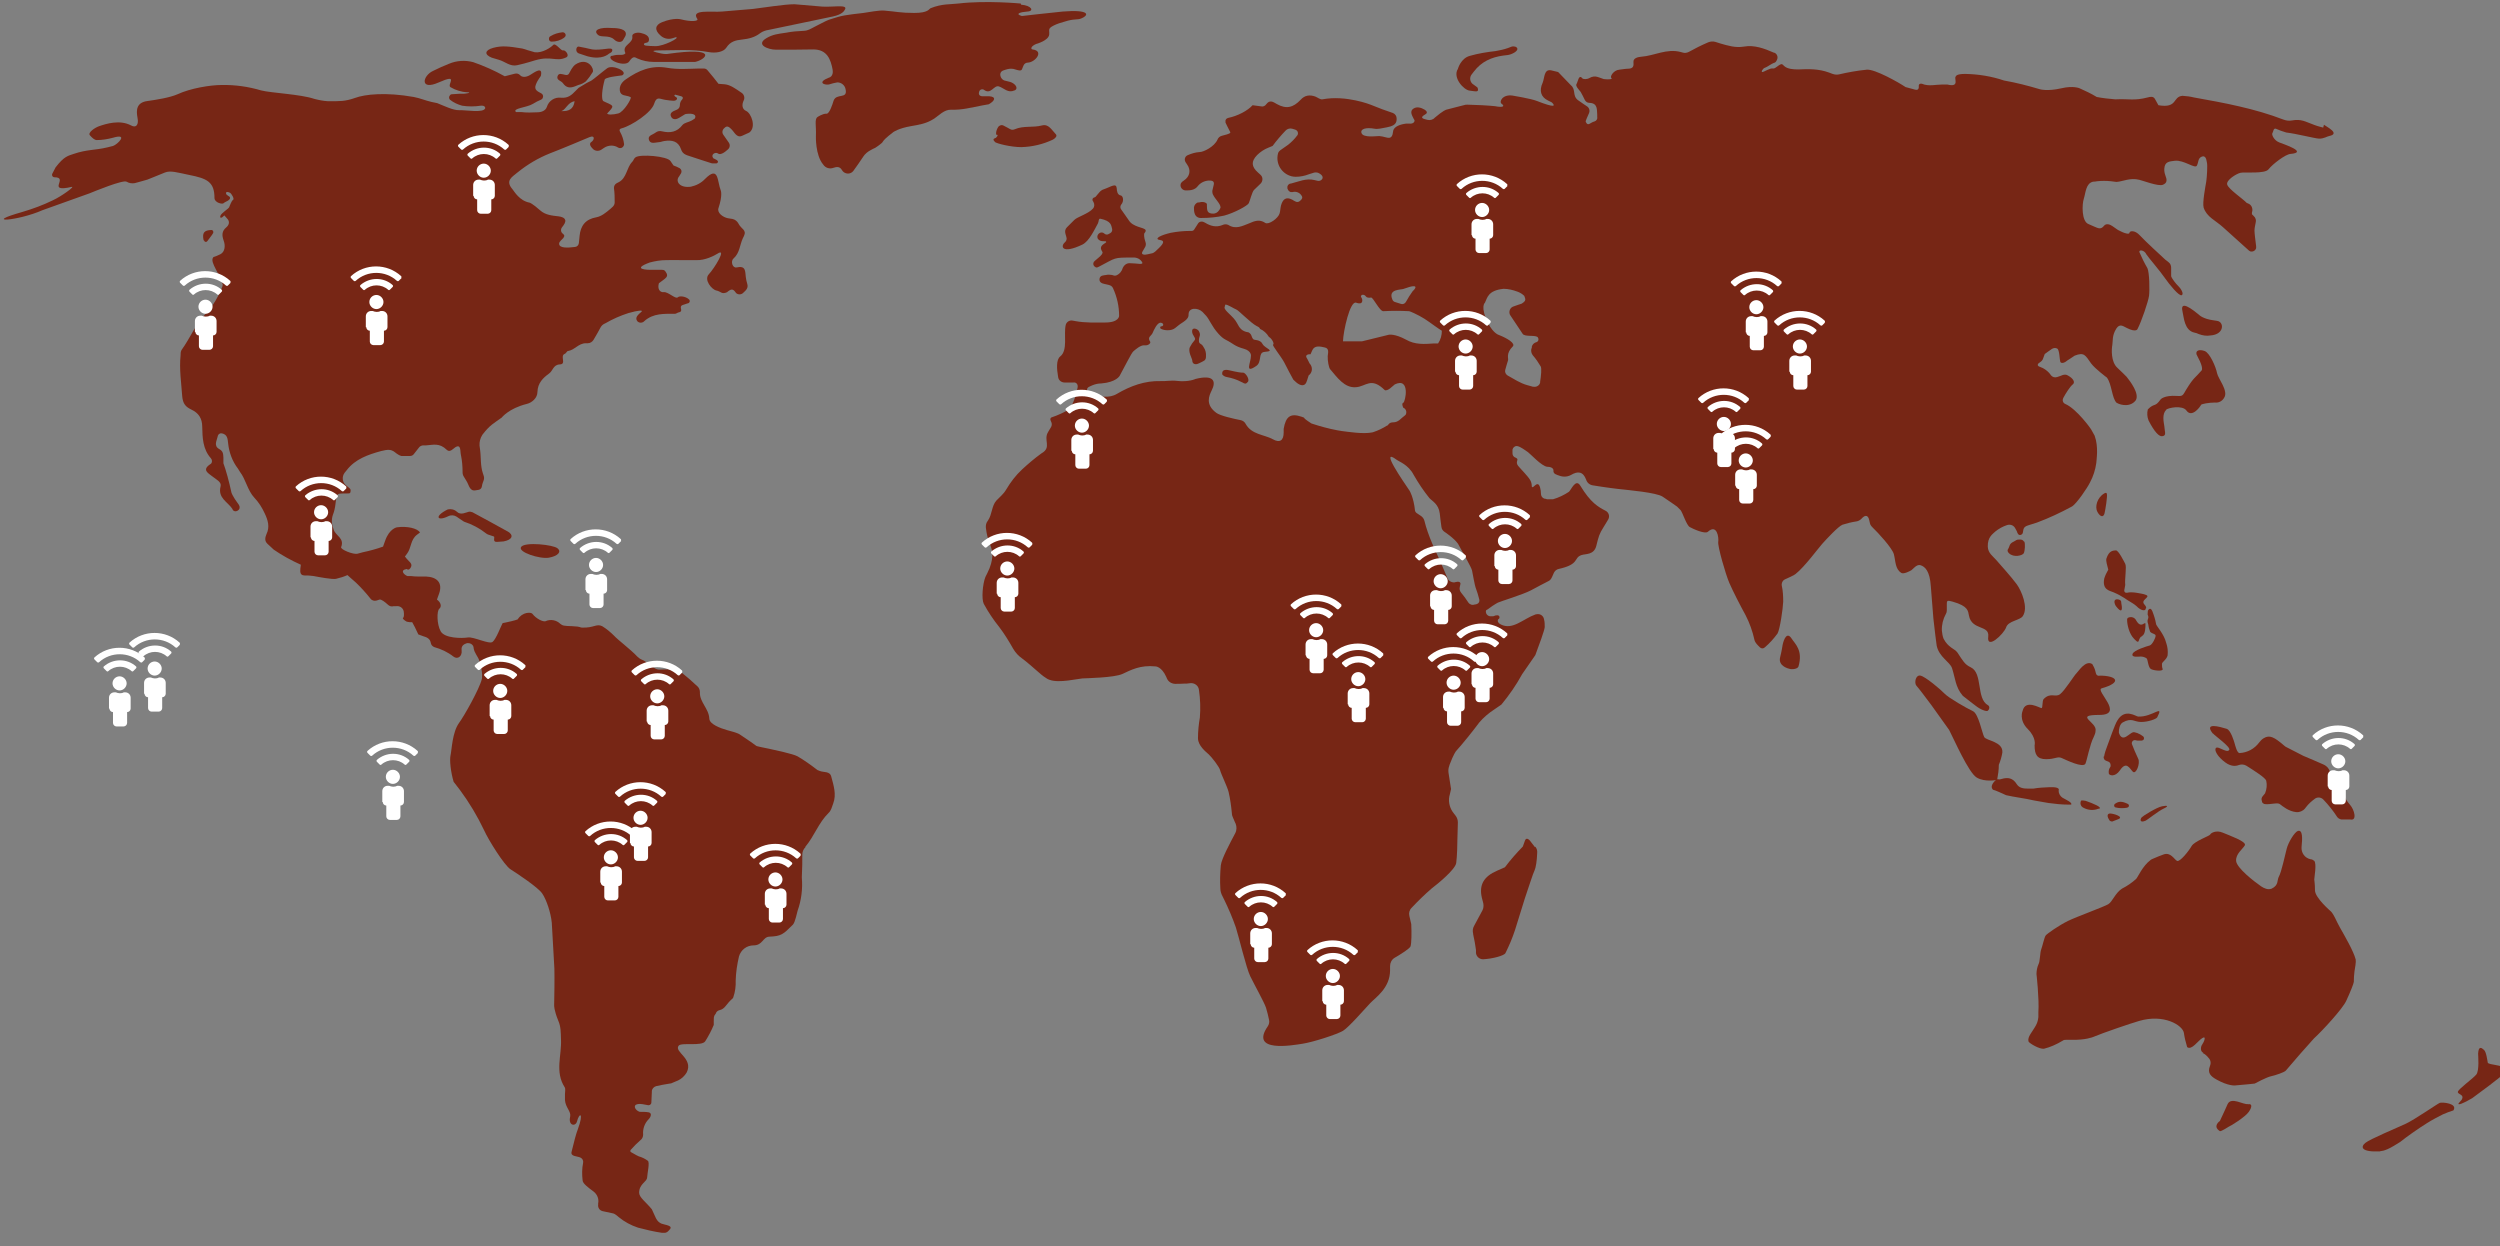<svg id="a" xmlns="http://www.w3.org/2000/svg" viewBox="0 0 1062 529.4">
    <rect x="0" y="0" width="1062" height="529.4" fill="#808080" stroke="none"/>
    <defs>
        <style>
            .aw{fill:#fff;}
            .ax{fill:#772615;}

            @keyframes hideshow {
            from { opacity: 1}
            to   { opacity: 0}
            }

            .south-america > g:nth-child(6) {
            animation: hideshow 2s ease alternate infinite;
            animation-delay: 1s;
            }
            .south-america > g:nth-child(2) {
            animation: hideshow 3s ease alternate infinite;
            animation-delay: 0.8s;
            }
            .south-america > g:nth-child(8) {
            animation: hideshow 3s ease alternate infinite;
            animation-delay: 0.2s;
            }


            .north-america > g:nth-child(1) {
            animation: hideshow 2s ease alternate infinite;
            animation-delay: 2.2s;
            }
            .north-america > g:nth-child(3) {
            animation: hideshow 4s ease alternate infinite;
            animation-delay: 1.2s;
            }

            .china > g:nth-child(1) {
            animation: hideshow 2s ease alternate infinite;
            animation-delay: 0.7s;
            }
            .china > g:nth-child(3) {
            animation: hideshow 4s ease alternate infinite;
            animation-delay: 1.4s;
            }

            .asia > g:nth-child(1) {
            animation: hideshow 4s ease alternate infinite;
            animation-delay: 0.9s;
            }
            .asia > g:nth-child(2) {
            animation: hideshow 3s ease alternate infinite;
            animation-delay: 1.6s;
            }

            .africa > g:nth-child(1) {
            animation: hideshow 2s ease alternate infinite;
            animation-delay: 1.9s;
            }

            .africa > g:nth-child(2) {
            animation: hideshow 5s ease alternate infinite;
            animation-delay: 2.6s;
            }

            .africa > g:nth-child(3) {
            animation: hideshow 1.5s ease alternate infinite;
            animation-delay: 2.3s;
            }

            .africa > g:nth-child(4) {
            animation: hideshow 1.5s ease alternate infinite;
            animation-delay: 4s;
            }

        </style>
    </defs>
    <g id="b">
        <path id="c" class="ax"
              d="M986.9,54.2s-2.5-.6-3.7-1.1c-4-1.4-5.4-2.7-9.8-1.9-1.1,.2-2.3,0-3.4-.4-12.2-4.7-25.1-7.1-38-9.4-1.6-.4-3.3-.6-4.9-.7-4.3,.4-1.9,5.4-10.2,4l-1.5-2.7c-.7-1.2-2-.9-3.1-.6-5.8,1.5-7.9,.5-13.7,.8-2.6-.2-5.3-.5-7.9-1-2.3-1.4-4.8-2.6-7.3-3.7,0,0-2.7-1.2-7.7,0-6.1,1.4-9.2,.4-9.2,.4-5-1.5-10.1-2.8-15.2-3.7-5.3-1.8-10.9-2.7-16.5-2.8-3.9,0-3.9,1-3.9,1-1.2,.6,2,4.9-3.7,3.5h-2c-2.9,0-5.9,.9-8.7-.3-.6-.2-1.4,0-1.4,.8,.2,2.5-1.4,1.7-2.6,1.4l-3-.8c-2.8-1.9-13-7.7-16.5-7.4-4,.4-7.9,1.1-11.8,2-.9,.2-1.8,.1-2.7-.2l-1.6-.6c-4.4-1.6-8.6-1.5-13-1.3-2.1,0-4.5-.2-5.8-1.3l-1-.9c-1.1-.4-2.9,2.1-4,1.8s-3.6,1.4-4.4,1.5,.2-1.6,1-1.8,3.1-1.9,3.9-2.1c.5,0,1-.6,1.3-1.4,.5-1.1,0-2.4-1.1-2.9,0,0,0,0,0,0h-.2c-4.1-1.8-8.4-3.4-12.8-2.6-3.6,.6-6.7-.4-9.9-1.3l-2.2-.7c-1-.3-2.1-.2-3.1,.2-2.8,1.2-6,2.8-8.1,4-.9,.5-1.9,.6-2.8,.3l-.7-.2c-6-1.6-11.2,1.6-16.8,2-1.4,.1-3.5,.6-3.3,2.3,.4,3.4-2,2.6-3.7,2.9l-2.3,.3c-2.5,.2-4.1,3-3.4,3.5s-.8,.8-3.2,.5l-2-.7-.6-.2c-1.1-.4-2.4-.2-3.4,.4-1.2,.7-2.7,.6-3.1,.2-1.6-2-1.9,1.6-2.5,2.4s1.2,2.6,1.8,3.4c.6,1.1,1.2,2.2,1.7,3.3,.4,.8,1.1,1.3,2,1.3,3.7,.1,3.1,3.2,3.3,5v1c.2,.9-.4,1.7-1.2,1.9-1.9,.5-2.7,2.3-3.7,.1-.1-.3,.6-1.7,1.4-3.6,.5-1.1,.1-2.3-.8-2.9l-1.5-1c-2.3-1.6-1.7-1.2-2.3-1.6-2.6-1.9-.8-4.5-3.1-6.4-.3-.3-2.7-2.8-5.4-5.6l-2.9-.7c-3.2-.7-2.8,3.2-3.7,5.3-1.5,3.3-.8,6,2.3,7.5l1.6,.8c1.8,1.7,1.1,2.3-6.3-.6-2.5-1-10.4-2.3-10.4-2.3-4.3-.6-5.8,2.7-4.6,3.5s1.2,1.8-2.9,1l-2.3-.2-3.1-.2c-3.5-.1-6.7-.3-7-.2s-4.1,1-8.2,2.1c0,0-1.3,.3-4.9,3.4-.8,.9-2,1.2-3.2,.9-.7-.3-4.1-.5-.7-2.4,1-.6,.4-1.4-.4-1.9-1.5-.9-3.3-1.4-4.7-.5-1.8,1.1-.7,2.9,0,4.3l.4,.7c.1,.9-.9,1.6-2.2,1.4h-1.3c-2.4,.3-5.4,1.2-5.6,3.3-.4,4.1-2.6,2.5-4.5,2.2l-1.4-.2c-1.4,0-6.7,.8-7.5-1.2-.7-1.8,1.8-2.6,5.6-1.9,.5,.1,1.1,.1,1.6,0,.6,0,1.7-.3,3.5-.6,1.9-.4,4.2-.9,4.2-3.4v-.3c0-1.1-.6-2-1.6-2.4-2.5-.8-6.3-2.2-9.4-3.5,0,0-10.5-4.2-20.5-2.3-.9,.2-2.1-.8-3.1-1.2-2.3-.8-4.4-.6-6.2,1.4-3.2,3.4-6.2,4-10.1,1.8-1.7-1-3-1.9-4.5,.1-.5,.7-1.3,1.1-2.1,.9l-3.7-.5c-2,2.3-6.4,4.6-10.4,5.4-.8,.2-1.3,.9-1.1,1.7,0,.1,0,.2,0,.3,.4,.8,1,2.1,2,4,.3,.5-.8,.8-1.4,1l-2.2,.6c-.8,.2-1.5,.8-1.8,1.6-1.3,3-5.9,5.3-7.6,5.3-1.7,.1-3.4,.6-5,1.3-1.1,.4-1.6,1.7-1.1,2.7,0,.1,.1,.3,.2,.4l.6,.9c1.7,2.4,1.2,5.1-1.4,6.8-.9,.6-1.5,1.1-1.4,2.3,.2,1.2,1.3,2,2.5,1.9,1.7,0,3.6-.2,4.8-1.8,1.1-1.4,2.8-2.3,4.7-2.4,1.2,0,2.5,.1,2.1,1.8l-.5,2.1c-.2,.6-.1,1.3,.1,1.9,1,2.2,3.2,3.9,3.3,5.6-.2,.7-.6,1.3-1.1,1.8-.7,.7-1.7,1-2.6,.8h-.2c-2.1-.3-1.8-2-1.9-3.4v-.6c-.2-.6-1.3-1-2.4-.9l-.9,.2h-.6c-.9,.4-1.5,1.2-1.6,2.1,0,.9,0,1.8,.3,2.6,.3,1.1,1.3,1.9,2.5,1.9h.4c3.2,0,6.4-.3,9.6-1,4.2-1.1,10-4.2,10.5-5.3s1.4-4.8,2.2-5.6c.5-.5,1.6-1.5,2.8-2.7,1-1,1.1-2.7,0-3.7,0,0-.1-.1-.2-.2l-.9-.8c-2.8-2.5-3-4.7-.4-7.4,1.4-1.4,3.1-2.5,4.9-3.2l1.7-.7c1.7-2.3,3.5-4.4,5.5-6.5,.7-.8,1.9-1.1,2.9-.8l1.3,.4c.8,.3,1.3,1.1,1,2,0,.2-.1,.3-.2,.4-1.1,1.5-2.4,2.8-3.9,4l-2,1.4c-.9,.7-2,1.1-2.3,2.3-1.1,4.3,1.5,8.6,5.8,9.7,.5,.1,1.1,.2,1.7,.2,2,0,3.9-.4,5.7-1.1l1.9-.6c.6-.2,1.3-.2,1.9,0,1.6,.7,2.3,1.7,1.8,2.6-.4,.7-1.3,1-2,.8l-1.3-.3c-3.6-.9-6.8,.7-10.1,1.5h-.2c-.9,.2-1.4,1.1-1.2,2,0,.1,0,.2,.1,.3,.2,.6,.7,1.1,1.3,1.3h.8c1.5-.4,3,.2,3.8,1.5,.6,.8,.2,1.5-.5,2.1-1.3,1.3-2.4,.2-3.5-.4-2.7-1.4-4,0-4.7,2.4-.3,1.1-.3,2.3-.6,3.4-.6,2.2-4.7,5-6.1,4.1-2.5-1.7-4.6-.8-6.9,.2-2.9,1.1-5.7,2.7-8.9,.6-.8-.3-1.6-.3-2.4,.1-2.7,1.1-5.1,.4-7.4-1l-.4-.2c-.9-.5-2.1-.3-2.6,.6-.6,.9-1.2,1.8-1.6,2.5-.2,.4-.7,.6-1.1,.6h-.8c-2.7,0-5.4,.3-8.1,.8-4.2,1-6.6,2.3-5.2,2.9,0,0,0,0,.9,.2,2.7,.5-.2,2.9-2.3,4.9-.4,.3-.8,.6-1.3,.7l-1.8,.4c-1.1,.3-3.5,.5-2-1.6l.7-1.2c.5-.7,.6-1.6,.3-2.4-.7-1.9-.7-3.6-.4-3.8,1.9-2.3-2-1.8-5.1-3.8-.5-.3-.9-.7-1.3-1.2l-1.6-2.3-1.9-2.7c-.5-.6-.5-1.5,0-2.1,1.3-1.5,.8-3.8-.3-3.9-1.4-.2-1.6-2.2-1.6-2.9-.2-2.6-2.3-.8-5.5,.3-.7,.2-1.4,.7-1.9,1.3l-1.6,1.9c-.2,.2-.4,.2-.6,.3-.5,.1-.8,.6-.7,1.1,0,0,0,.2,.1,.3l.3,.5c.5,.9,.5,2-.2,2.8-1.9,2.2-6.6,3.5-7.9,4.8-1.1,1.1-2.3,2.3-3.2,3.2-.7,.7-.9,1.7-.6,2.7l.4,1.4c.3,.8,0,1.7-.6,2.2-2,1.7-1.4,5.2,7.4,1,2.9-1.4,5.2-6.5,6.6-9,.4-.7,.2-2.1,1-2,4.8,1,4.6,2.9,5,4.2,.2,.7,0,1.5-.7,1.9l-.7,.4c-.6,.4-1.4,.3-1.9-.2-.5-.5-1.4-.6-2-.2-.7,.4-1.1,1.2-.9,2,0,.2,.2,.5,.4,.7,1,1,2.2,.7,3,.8,.2,0,.3,.2,.3,.3,0,0,0,.2-.1,.2-1.8,1.2-2.9,1.9-1.5,4,.3,.5-.3,1.4-1.8,2.6l-1.4,1.2c-.7,.5-.9,1.4-.4,2.1,.1,.2,.3,.3,.4,.4,.5,.4,.8,.5,1.7,0,7.6-3.9,5.8-3.9,14.5-3.9,1.6-.1,3.1,.6,3.9,2,.6,1.3-2.1,.4-5.4,.4-1.2,0-2.3,.8-2.8,1.9-.4,1.5-1.4,2.7-2.8,3.3-.9,.3-1.2-.1-1.9-.2-.8-.1-1.6-.2-2.4,0-1.1,.2-2.5,.1-2.8,1.5-.3,1.5,.9,2.1,2,2.3l2.1,.5c.7,.2,1.3,.6,1.6,1.3,1.7,3.7,2.6,7.7,2.6,11.8,0,0,0,2.8-5.9,2.8-4.2,0-8.5,.2-12.7-.6l-1.1-.2c-1.4-.3-2.7,.6-3,1.9-.9,4.1,1,10.7-2.3,13.3-1.8,1.4-1.5,5.4-.9,8.8,.2,1.4,1.4,2.3,2.8,2.3h3.7c1-.2,1.8,.6,1.8,1.5,0,.1,0,.2,0,.4-.6,3.8-2.6,8.9-3.9,9.7-2.2,1.2-4.5,2.3-6.9,3.1-.9,.2-1,1-.5,1.9,.4,.7,.4,1.6,0,2.3l-1.2,2c-2.3,3.6,1.7,6.6-2.9,9.2-2.9,2.1-5.6,4.4-8.2,6.8-2.7,2.5-4.9,5.4-6.8,8.6-1.1,1.9-2.6,3-4.1,4.6-2.1,2.3-1.8,5.9-3.6,8.5l-.2,.3c-.6,.8-.8,1.8-.7,2.8,.7,5.5,1.4,5.1,2.6,9.7,0,0,1,3.8-2,9.6l-.8,1.6c-1.2,3-1.7,9.4-.7,11.4,1.9,3.5,4.1,6.8,6.6,9.9,2.2,2.9,4.1,6,5.9,9.2,1,1.7,2.3,3.1,3.9,4.2,2.4,1.8,4.6,3.8,6.8,5.7,3.6,3.2,4.8,3.3,4.8,3.3,4,1.5,12.1-.5,13.9-.6s13.5-.3,17-1.9,7.5-3.9,14.1-3.2c0,0,2.5,0,4.5,4.4l.3,.7c.6,1.4,1.9,2.2,3.4,2.3,1.4,0,2.7,0,4-.1h1l1.7-.2c1.7-.1,3.3,1.1,3.5,2.8,.6,3.9,.7,7.9,.4,11.8-.5,2.9-.8,5.9-.8,8.8,0,3.2,3.4,5.8,4.6,6.9s4.5,5.3,4.8,6.7,3.1,7.1,3.6,9.2c.7,3,1.1,6,1.4,9.1,0,.7,.2,1.3,.5,1.9l.9,2.1,.2,.4c.5,1.3,.5,2.8-.2,4.1-2,3.8-5.8,10.8-6.1,13.6-.3,3.3-.4,6.6-.2,9.8,0,1.2,.4,2.4,1,3.5l.6,1.2c1.9,3.9,3.6,7.9,5,11.9,1.3,4.1,4.4,17.2,6.1,20.7s6,11.2,6.7,13.4c.5,1.6,1,3.7,1.3,5.2,.2,.9,0,1.8-.5,2.6-8,11.5,10.7,8.1,14.6,7.5,4.3-.6,14.8-4,17.3-5.5s9.3-9.4,11.6-11.8,8.4-6.4,8.4-13.9v-1.8c0-1.4,.7-2.8,1.9-3.5,2.9-1.7,6.4-3.9,6.8-4.9,.4-1.3,.5-5.5,.3-9.4l-.8-3.5c-.3-1.2,0-2.5,.9-3.4,2.7-2.9,5.6-5.7,8.6-8.3,2.5-1.9,10-8,10.4-10.8s.5-8.6,.5-10c0-1.1,.1-4.2,.2-7.2,0-1-.3-2-.9-2.8l-1.3-1.7c-1.5-2.2-2-5-1.2-7.5l.5-2.2c-.3-2-.8-4.9-1.1-7.1-.1-.9,0-1.8,.3-2.6l.2-.7c1.7-4.5,2.7-5.7,2.7-5.7,2.9-3.2,7.3-8.7,9.9-12.2,1.8-2.1,3.9-3.9,6.2-5.4,3.2-2.2,3.2-2.2,3.2-2.2,3.3-4,6.3-8.3,8.8-12.9l5.6-8.1c1.5-4,3.9-10.5,4-11.9,0-1.1,0-2.2-.3-3.3-.2-1.4-1.5-2.4-2.9-2.2-.2,0-.3,0-.5,.1h-.2c-5.3,1.9-9.7,6.8-14.7,4.3-2-1-1.3-2.3-.9-2.4s.9-2.5-2.4-1.1h-.9c-1.1,.1-2.1-.7-2.2-1.8,0-.1,0-.3,0-.4,0-.2,.1-.4,.3-.5,.4-.2,.8-.4,1.1-.7,0-.1,2.7-1.9,3.7-2.4s10.8-3.5,14-5.2c2.6-1.4,5.6-3,7.4-3.9,.7-.3,1.2-.9,1.5-1.6l.2-.4,.7-1.6c.4-.8,1.1-1.4,2-1.6,9.1-2,6.2-4.7,9.7-5.9,1.8-.6,5.3,0,6.3-3.9,1-4,1.2-5,3.1-8,.9-1.4,1.5-2.5,2-3.3,.7-1.3,.2-2.9-1.1-3.6h0c-3.1-1.6-6.4-3.4-10.8-10.7-1.9-3.1-3.8,1.6-4.8,2.6-2.1,1.4-4.4,2.5-6.8,3.2h-2.5l-.6-.2c-1.1,0-2-1-2-2.1,0-1.9-.6-4-1.3-4.1-.9-.2-1.5,1-2.3,1.3,0,0-.3-.2-.3-.3,0-2.3-.9-3.3-3.1-5.8l-2-2.2-.7-.8c-.5-.6-.7-1.4-.4-2.2,.3-.6,0-1-.7-1.3-.8-.2-1.3-1-1.3-1.8v-1.6c.2-.9,1-1.6,1.9-1.5,0,0,0,0,.1,0,1.4,.2,3.7,2,4.6,2.6s5.8,6,8.2,6.2c1.7,0,2.6,.7,2.6,1.5-.1,.7,.2,1.3,.8,1.6l.9,.4c1.9,.8,3.8,1,5.7,0,3-1.8,5.2-1.5,6.5,2,.4,1.3,1.5,2.2,2.9,2.4,6.1,1,10.6,1.5,10.6,1.5,4.3,.5,16.3,1.5,19,3.3s5.4,3.7,6.1,4.2l.6,.6,.9,.9c.9,1.1,2.5,6.4,3.9,7.2s6.5,3.1,7.7,2c3.9-3.5,4.7,2.5,4.4,4.3s3.1,13.7,4.7,17.4,4.8,9.9,6.9,13.7c1.7,3.3,3,6.9,3.8,10.6,.3,1.2,1.4,2.2,2.3,3.1,.6,.6,1.5,.6,2.1,0,2-1.7,3.8-3.7,5.4-5.9,1-1.7,2.3-10.6,2.4-13.5,0-2.3-.1-4.5-.6-6.8-.2-1.1,.4-2.3,1.4-2.7h0c4.1-1.8,4.5-2.3,4.5-2.3,3.8-3,9.6-10.9,11.3-12.8s6.9-7.5,8.6-8.1c1.9-.6,3.9-1.1,5.9-1.4,.7-.1,1.3-.4,1.9-.9l.7-.7c1.4-1.3,2.4-.8,2.8,.9l.3,1.3c.1,.7,.5,1.3,1,1.8,2.6,2.5,8.4,8.8,9.2,11.5,.8,3.1,.5,6.3,3.2,8,1,.6,3.7-.8,4.3-1.2s2.2-2.6,3.8-2.1c2,.6,4,2.6,4.4,8.9l1.1,13.8c.5,4.3,1.2,10.5,1.4,11.5,1,4.8,5.6,6.9,6.5,9.5,1.4,4.2,1.4,8.1,4.6,11.8l3.2,2.5,2.1,1.6c2.2,1.8,4.7,2.6,5.2,2.3,.8-.5,1.1-1.9,.2-2.4-5.1-2.8-2.1-13.6-7.3-16.1-2.7-1.3-3.3-2.7-5.7-6.3-1.2-1.7-3.9-2-5.9-5.9-.4-1.1-.6-2.3-.7-3.4-.1-2.5,.5-4.9,1.7-7.1,.3-.5,.4-1,.4-1.6v-2.7c0-1.6,.5-1.4,2.5-.9,6.7,1.9,6.5,4,6.9,5.9,1.2,6.4,8.8,3.9,8.2,8.9-.8,5.9,6.6-1,7.6-3.9,.9-2.8,5.9-2.9,7.1-4.8,2.4-3.6-.5-10.6-2.6-13.5s-7.5-8.9-8.8-10.4-3.4-2.8-3.5-5.6c-.1-4.1,2.1-5.3,3.2-6.4,1.5-1.2,3.1-2.1,4.9-2.7,1.4-.5,2.9,0,3.6,1.4,.2,.4,.4,.7,.6,1.1,.4,1.2,.7,1.6,1.3,1.7,.6,0,1.2-.4,1.3-1,.3-1.3,0-2.4,2.2-3.1,3.8-1.2,3.8-1.2,3.8-1.2,5.1-1.9,10-4.2,14.8-6.8,2-1.1,6.7-8.1,7.7-10.2,1.4-2.6,2.3-5.4,2.7-8.3,.1-1.7,1-6.9-.7-11.6l-1.5-2.7c0-.1-6.1-8.7-11-10.8-.9-.4-1.3-1.4-.9-2.3,0,0,0,0,0-.1,1.1-2.1,3-5,4-5.8,1.3-.9,.4-2.6-2-3.9-.6-.4-1.4-.4-2.1-.2l-1.3,.5-1.2,.4c-.9,.3-1.9,0-2.5-.7-1.2-1.8-3-3.1-5.1-3.8-.9-.4-.7-1.2,.4-1.8,.6-.4,1.1-.9,1.3-1.6l.3-.8,.4-1.1c.9-.7,2.1-1.5,3.1-2.2,.7-.4,1.5-.5,2.2-.1,1,.5,1,4.8,1.3,5.6s1.7,.6,2.9-.5l1.1-.7,2.1-1.4c4.1-1.6,4.5-.2,7,3.3,1.7,2.3,6.7,6,6.7,6,2.1,2.8,2.1,8.7,4.1,10.7,1.2,.7,2.6,1,3.9,1,1.7,0,3.3-.7,4.3-2.1,1.6-2.8-2.4-8-3.9-9.9l-1.5-1.5-2.4-2.3c-2.9-2.6-2.5-8.1-2.2-9.7s-.2-4,1.7-7c1.5-2.3,2.9-1,4.4-.3,4.1,2.1,4.6,.5,4.6,.5,1.7-3.2,4.6-11.8,4.9-14.1s.2-10-.7-11.8c-1.3-2.2-2.4-4.5-3.4-6.8-.3-1.1,2.1-1,3,1,.5,.9,6.1,7.4,7.9,10.1,1.8,2.6,6,7.8,7.1,7.2s-.6-3.1-1.5-3.9-2.9-3.4-3-4.2c0-1.2,0-2.3,0-3.5,0-.9-.3-1.8-1-2.3l-.2-.2-1.3-1c-1.3-1.2-8.6-7.9-10.8-10.3s-4.4-1.9-4.4-1.1-2.2,.3-4.9-1.2l-2.3-1.6c-1.1-.8-2.7-1.3-3.6-.2-1.4,1.8-2.6,1-4.1,.4l-2.5-1.1c-3-1.1-2.8-8.4-2-10.8s.8-6.5,3.9-7.2c.6,0,1.2-.1,1.8-.2,1.9-.2,3.9-.2,5.8,0l2.4,.3c2.7-.2,5.8-1.9,9.7-.9,1.4,.3,8.1,2.9,10,2.1s1.8-2.1,1-4.1c-.3-.9-.5-1.8-.4-2.8,.2-3,2.2-3,4.5-3.3,3.8-.4,8.5,3.5,9.3,2.1s.4-3.1,2-3.8c2.1-.9,2.1,2,2.3,2.5,.3,1,0,6.3-.3,8.1s-1.7,9-1.1,11c1.3,4,5,5.4,8.2,8.3l11.1,10c.1,.1,.3,.2,.5,.3,1.1,.3,2.2-.3,2.5-1.4,0-.3,0-.6,0-.8-.3-2.4-.7-5.5-.7-6.6,0-1.1,.3-2.3,.5-3.4,.3-1,0-2.1-.8-2.8l-.8-.8c0-.5,0-1,.2-1.5,.1-1.3-.5-2.5-1.7-3l-.7-.3c-1.7-1.8-7.8-5.9-8.3-7.8s3.9-4.6,5.7-5,10.3,.6,11.9-1.5,7.2-6.4,9.3-6.5c7.5-.7-2.5-4-4.8-4.9s-3.3-3.4-2.9-3.9,.4-2.3,1.5-1.9c1.4,.6,2.9,1.2,4.4,1.6,4.3,.5,12,2.5,13.9,2.6s3.6-1,4.3-1.1c4.9-1-1-3.9-2.2-4.8m-390.9,69.7c7.9-2.9,4.1,.8,3.8,1-1.1,1.5-2,3-2.9,4.6-.4,.7-1.3,1.1-2.1,.8l-2.2-.7c-.6-.1-1.2-.5-1.4-1.1-2-4.6,3.5-4.1,4.9-4.6m-20.3,5.9q2.6,.9,2.6-1c0-.6-.3-1.1-.6-1.6,0-.1,.2-.6,.4-.7,.6-.2,1.3,0,1.7,.6l.2,.2c.2,.3,1.1,.5,2,.3s3.7,6,5.3,5.8c3.6-.2,7.2-.2,10.8,0,0,0,.7,0,4.5,2,2.9,1.5,5.4,3.6,8.1,5.4l1.4,.9c0,1.9-.5,3.8-1.6,5.4h-1.7c-4.1,.3-8.1,.6-11.9-1.6-4.8-2.6-7.3-2.1-7.3-2.1-4.2,1-9.3,2.3-11.4,2.8h-8.1c.1-4.3,3-17.4,5.6-16.4m13.1,52.2c-1.9,1.2-3.8,2.1-5.9,2.8,0,0-2.1,.7-7.5,.2-5.2-.5-7.7-1-7.7-1-3.7-.7-7.4-1.7-11-2.9l-1.5-1c-2.8-1.9-.5-1.1-2.8-1.9-4.5-1.5-6.6-.2-7.5,5.2v1.5c0,3.4-1.6,4.6-4.6,2.9-3.9-2.1-9-1.9-11.6-6.6-.4-.8-1.2-1.3-2-1.5-3.1-.6-8.8-1.9-10.4-3.1-4.9-3.6-3-7.4-2-9.5,2-3.9,1-6.9-6.9-4.9,0,0-2.8,1.4-8,.8-2.1-.3-4.5,.2-6.8,.1-6.7-.2-12.9,2.1-18.5,5.4-3.5,2.1-7,.9-10.4,.9-1.2-.1-2.2-1.1-2.3-2.3-.3-1.5,1.3-1.7,2.2-2.2,1.2-.5,2.5-.8,3.8-.8,6.3-.5,7.8-3.2,7.8-3.2,2.1-3.8,5-9.7,5.8-10.4s3.1-2.8,4.8-2.6,2.7-1,2.4-1.5c-1.4-2,.5-2.5,1-3.7s2-4.6,3.5-4.4,1.1,1.5,.4,1.5-.8,.5-.5,1c.9,.5,1.9,.7,3,.7,3.1,0,3.3-1.4,6.2-3.2,2.7-1.7,2.7-2.7,2.7-3.6,0-2.9,3.9-2.9,5.9-1,2.9,2.9,2.2,2.8,4.9,6.9,.8,1.2,2.9,3.9,4.9,4.9,3.6,1.8,3.6,2.7,7.9,3.9,3.1,.9,2.9,2.9,2.9,2.9,0,2.9-2.9,7.9,2.2,4.4,2.6-1.7,.7-5.7,3.5-6,5.1-.4,.2-1.4-.8-3.4s-3.7-1.5-3.9-2c-1-1-.4-1.9-2-2.9-3-.4-3.9-2-4.9-3.9-1.5-3-5.7-5.4-5.3-6.8l.3-1.1c1-.1,3.8,1.8,4.7,2.1s6.2,5.8,8.6,7c.9,.4,1.4,.8,1.4,1.2,1.6,.7,2.9,1.9,3.8,3.4,1.5,.9,2.4,3.1,1.8,3.3-.6,.2,3.6,5.3,4.8,7.7s2.9,5.6,3.8,7.2l1.2,1.1c1.6,1.4,3.8,2.2,4.6-.7l.7-2.2c1.5-1.1,1.8-3.1,.8-4.6-.1-.2-.3-.3-.4-.5l-.9-1.8-.4-.7c-.5-.9,.3-1.5,1.7-1.4l.8-1.8c1-2.1,3.4-1.5,5.2-1.1,2.1,.4,1.4,2.4,1.3,3.7-.1,2,.5,4.9,1,5.5,3,3.5,6.1,8.1,11,7.7,4.3-.3,6.4-4.5,12.2,1.2,.5,.4,1.7-.2,2.3-.7l2-1.7c6.7-3.2,4.5,7.5,3.6,7.8s0,2.1,0,2.1c1,.4,1.5,1.5,1.2,2.5,0,.3-.2,.5-.4,.7l-1.1,.9-1.4,1.2c-.7,.5-1.5,.9-2.4,.9-2.1,0-2.1,1.1-2.7,1.4m37.3,76h-.2c-1,.4-2.1,0-2.7-.9-.9-1.4-1.9-2.8-3-4.1-.6-.7-.8-1.6-.6-2.4,.1-.5,.2-.9,.3-1.4,0-1.5-2.5-.6-2.5-.6-1.3,.1-2.6-.6-3.1-1.9-1.8-4.5-5.3-12.2-6.4-14.6-1.3-3.1-2.5-6.3-3.3-9.6-.2-.9-.8-1.7-1.6-2.2l-1.5-1c-.4-.2-.8-.7-.9-1.1-.6-5.8-2.3-8.5-2.3-8.5-2.4-3.6-13.2-19-5.4-13.1,.7,.6,4.9,2,7.1,6.3,2,3.5,4.2,6.8,6.7,9.9,1.2,1.3,3.9,2.5,4.4,6.5,.1,1.2,.4,3.5,.7,5.7,.1,.9,.6,1.7,1.4,2.2l.6,.4c4.2,3,5.1,4.7,5.1,4.7,2.1,3.8,5.6,9.9,5.9,11.2s1.1,6.4,1.7,7.8c.4,1.1,1,2.9,1.4,4.6,.2,.8-.2,1.6-1,1.9l-.8,.2Zm27.7-94.5c-.2,1.3-1.4,2.2-2.8,2-.1,0-.2,0-.3,0l-2.5-.7c-2.9-.8-5.6-2.6-8.3-4.1-.8-.5-1.2-1.4-1-2.3,.4-1.6,.6-2,1.2-4.1,.3-.9-1-2.9,2-5.9,1.3-1.3-2.3-3.5-5.9-4.9,0,0-2.3-.6-4.5-4.9-3.6-7.2-1.4-8.8-1.4-8.8,1-2,1.2-5.2,7.9-5.9,2,0,4,.5,5.9,1.2,1.1,.4,2.1,1,2.9,1.8,.5,1.4,1,2-1.1,3.3l-1.5,.5-2,.7c-1.3,.4-2,1.9-1.6,3.2,0,.2,.2,.4,.3,.6,2,3,4.5,6.7,5.2,7.8,.9,1.5,5.8,.3,6.5,1.6,.4,.6,.3,1.4-.3,1.8-.1,.1-.3,.2-.5,.2-.9,.3-1.6,1-1.8,1.9v.5l-.2,.4c-.2,.9,0,1.9,.6,2.7,1.3,1.5,2.4,3.1,3.4,4.8,.4,.8,.2,3.6-.3,6.8"/>
        <path id="d" class="ax"
              d="M304.1,430.5c-1.1,1.4-.8,1.6-.9,3.4v1.5c-1,2.4-2.2,4.7-3.6,6.9-1.4,2.3-10.1,.4-11.3,1.9-2.1,2.7,6.4,5.4,3.4,11.4-.9,1.5-2.2,2.7-3.7,3.4l-.5,.2-1.9,.8c-.3,.2-.7,.3-1.1,.3-1.9,.3-4.1,.7-5.8,1.1-1,.3-1.8,1.2-1.8,2.2v.3l-.2,4.5c0,.6-.6,1.1-1.2,1.1,0,0,0,0-.1,0-2.1-.3-3.1-.8-4.8-.4-1.7,.4-.9,2.5,1.1,3.2,1.3,0,2.6,0,3.8,.2,1.6,.3,1,2,0,3-1.7,1.7-2.5,4.1-2.3,6.5,0,.9-.4,1.8-1.1,2.3-1.5,1.3-2.9,2.7-4.2,4.2-.2,.3-.2,.7,.1,.9,0,0,0,0,0,0l2.3,1.3,1,.5c1.4,.4,2.7,1,3.9,1.9,.9,.7-.2,5.2-.3,7.1s-3.3,2.6-3.4,6.4c0,2.1,2.8,3.9,5.4,7.1l1.6,3.5,.2,.4c.5,1,1.3,1.8,2.3,2.2,1.6,.6,5.2,.8,3.4,2.6-.6,.7-1.1,1.2-1.9,1.3h-1.3c-3.4-.5-6.8-1.3-10.2-2.2-3-1-5.8-2.5-8.2-4.5l-1.1-.9c-.4-.3-.9-.6-1.5-.7-1.4-.3-2.9-.6-4.2-.9-1.3-.3-2.1-1.5-1.9-2.8v-.5c.4-1.9-.4-3.8-1.9-5-2.3-1.7-4.6-3.4-4.7-4.7-.3-2.5-.3-5.1,.2-7.5,.2-1-.3-1.9-1.2-2.3h0c-1.4-.6-4.2-.4-3.7-2.4,1-4.1,1.9-7.7,2.7-9.7,2.6-7.1,.6-7.1-.4-3.2-.6,2.3-3.8,1.8-2.9-2,.5-2.3-2-3.9-2.2-7.1v-2.5c0-1,.3-2.2-.1-2.9-4.3-6.6-1.2-13.7-1.6-20.5-.1-2.6,0-5.2-1.1-7.7-1.9-4.6-1.8-6.6-1.8-6.6,.1-4.3,.2-11.4,.1-15.7l-1.1-19.4c-.4-4.3-2.3-9.9-4.1-12.5s-10.7-8.5-13.4-10.2-9.4-12.5-11.2-16.5c-2.9-6.1-6.3-11.8-10.3-17.2l-2.7-3.5c-1.2-4-1.8-9.2-1.3-11.3s.7-9.7,3.6-13.7c2.1-2.8,8.7-14.5,9.7-18.7,0,0,.6-2.6-1.1-7.8-.6-1.8-2.1-3.2-2.4-5.3,0-1.2-1.1-2.1-2.3-2.1-.2,0-.4,0-.5,0-1.2,.4-2.6,1-2.3,3.1,.3,2.5-1.7,4-3.5,2.6-2.4-1.9-5.2-3.2-8.1-4-.8-.3-1.4-1-1.5-1.8-.3-1.8-1.7-2.4-3.1-2.8l-2.2-.8c-.9-2-2.1-4.4-2.6-5.2h-1l-1.3-.2c-1.3-.7-2-1.5-1.5-1.7,.3-.2,.4-1.4,.2-2.7-.3-1.5-1.7-2.4-3.2-2.2h-1.1c-.9,.3-1.8,0-2.5-.7-1.1-1-2.7-2.3-3.5-2.1l-1.2,.4c-1,.3-2.1,0-2.7-.9-1.9-2.4-4-4.7-6.2-6.8l-2.4-2.1-1.1-1c-1.6,.7-3.2,1.2-4.9,1.6-1.6,.3-7.4-.8-9.5-1.2l-1.9-.2c-1.8-.2-4.2,.8-3.7-3.1l.2-1.5c-4-1.8-7.9-3.9-11.5-6.4l-2.7-2.5c-1.3-1.2-1-2.7-.4-4.1,1.5-3.1,.6-6-.8-8.9-1.1-2.4-2.5-4.6-4.3-6.5-3-3.2-3.6-7.7-6.2-11.1-.3-.4-.5-.9-.8-1.3-2.4-3.1-3.8-6.9-4.2-10.8-.2-1.9-.3-3.7-2.6-4.2-.8-.2-1.6,.3-1.8,1.1,0,0,0,0,0,.1-.4,1.9-1.9,4.1,.7,5.5,1.6,.9,1.6,2,1.7,3.6v2.4c1,2.6,2.5,8.1,3.4,12.4,0,0,.3,1.4,3.2,5.3,.5,.8,.4,1.8-.4,2.3,0,0-.2,.1-.3,.2-.7,.4-1.6,.2-2-.5,0,0,0-.1,0-.2-2-3.1-6.4-4.7-5.1-9.7,.5-1.8-1.8-2.9-3.2-4-1.8-1.5-5.2-2.9-.9-5.6,.6-.6,.6-1.6,0-2.3h0c-3.5-3.9-3.6-8.8-3.7-13.4,0-3.6-1.6-5.9-4.6-7.3-2.5-1.2-3.6-2.5-3.9-5.6-.4-5.8-1.3-11.6-.7-17.4,0-.8,0-1.6,.4-2.3,3.7-5.1,6-11.1,10.5-15.7,2-2.2,3.7-4.6,5-7.2,2.2-4.1,2-4.9,2-4.9-1-4.2-5.3-9.2-4.2-11.3,.4-.8,0,0,3.2-1.6,2-1,2.2-3.7,1.4-5.8-.8-2.3-.8-4,1.1-5.6,1.1-.9,1.6-2.3,.6-3.5l-1.4-1.6c-1.2,1.3-2,1.3-1.7,.2s3.4-3,3.7-3.6,1-2.8,1.7-3.2-.7-2.7-1.3-3-1.7-.7-1.7,.2,1.6,1.2,1.7,1.8c.3,1.2-2.2,1.8-2.7,2.4s-3.9-.2-3.9-2.2c0-6.9-3.2-8.3-10.8-9.8-4.9-1-7.9-2-10.3-1-4.1,1.6-3.5,1.5-7.4,3-.9,.3-5.4,1.5-5.4,1.5-1.2,.2-2.4,0-3.4-.6-1.4-1-14,4.2-15.7,4.9l-20.1,7.2c-10.4,4.6-26.1,5.7-8.4,.7,4.4-1.3,8.7-2.9,12.8-4.9,3.9-1.8,9.7-6.1,8-5.7-11.1,2.5-.9-4.1-7.3-4.1-.6,0-1-.5-1-1,0-.2,0-.3,.1-.5l1.4-2.7c3.6-4.7,5.3-4.9,7.6-5.7,5.9-2,9-1.5,14.4-2.8l2.4-.6c1.9-.6,6.8-5.5,0-3.5-2.2,.6-4.6,1-6.9,1-1,0-2-1-2.9-2-1.1-1.1,2.1-3.3,3.9-3.9,2.9-1,8.8-2.9,13.6-.3,2.2,1.2,3.3-.4,2.7-3.3-.6-3.2-.5-6.5,4.3-7.1,3.6-.5,9.4-1.4,12.8-2.9,5.4-2.5,13.8-3.9,18.7-3.9,5.7-.1,11.3,.7,16.7,2.3,4.2,1.1,16.7,1.6,22.6,3.6,1.9,.5,3.9,.9,5.9,1,4.8,0,7.2,.1,11.4-1.4,4.3-1.6,13.2-2.5,25-.4,2.6,.5,4.9,1.5,7.5,2.1l2.4,.5c2.8,1.1,6.8,3.1,9.3,3,3-.1,10.3,1.3,11.1-.8,0,0,.2-1.3-1.9-1.1-2.6,.4-5.3,.4-7.9,0-1.8-.5-3.6-1.3-5.1-2.5-.6-.5-.6-1.4,0-2,.2-.3,.6-.4,.9-.4h.3l3.2-.2c2.6,.2,5-.6,3-.6-2.6-.1-5.1-.9-7.3-2.2-1.5-1.1,3.9-5.9-4.9-2-8.3,3.7-6.9-2.9-2.4-4.9,2.2-1.1,4.4-2.1,6.7-3,3.3-1.4,6.9-1.6,10.3-.7,4.6,1.6,9.1,3.6,13.4,6l3.5-.9,.8-.2c.8-.2,1.6,0,2.2,.6,.8,1,2.5,1,4.2,0,2.2-1.4,5.4-3.7,4.7,.1-.1,.7-1.2,1.4-2.2,4-.9,2.3,1,2.9,2.4,3.7h0c.7,.4,.9,1.3,.5,2-.1,.3-.4,.4-.6,.6-1.2,.5-2.4,1.1-3.5,1.8-2.5,1.6-9,1.9-7.2,3.5h2.2c2.3,.3,4.6,.2,6.9,.1,1.7,0,3.5-.7,4-2.3,.8-2.6,3.3-4.2,5.9-3.9,3,.3,4.6-1.1,6.2-2.8l1.4-1.4c1.8-1.1,3.4-2,3.5-2.1,.6-.3,1.2-.6,1.8-.9,.8-.4,4.5-3.6,6.8-5.3s9.2,1.4,6.4,3l-2.9,.4c-4.3,.6-4.5,1.3-4.5,1.3-1.2,4.2-1.5,8.3-.7,9.2l1,.5c3.7,1.6,3.7,1.6,.9,4.6l-.2,.2c.2,.6,2.3,.6,4.7,0s5.9-6.6,5.3-6.9l-.4-.2c-1.5-.7-3.9-.2-4.2-2.6-.3-2.1,1-3.8,2.7-4.9,5.2-3.6,10.6-6,17.4-4.8,4.4,.8,9.1,.4,13.7,.3h1.8c.6,0,1.2,.2,1.6,.7,1.6,1.9,3.6,4.3,4.7,5.8l2.6,.2c2.4,.2,4.7,1.9,6.9,3.4l.3,.2c1.1,.7,1.5,2.2,.9,3.3-.9,1.9-.6,3.7,1,4.4,2.2,.9,4.5,6.9,1.4,9.2l-3.1,1.4c-2.3,1-3.2-1.6-4.6-2.9-.9-.9-1.8-1.6-2.9-.4-.9,.7-1.1,2-.4,2.9,0,0,0,0,0,0l2.3,3.3c.6,.9,.5,2-.3,2.8-1.8,1.7-3.5,2.5-4.3,1.8-1-.8-3.4,.4-1.9,2.1,0,0,3.2,1.1,1.3,2.1h-1.6c-.2,0-.5,0-.7-.1-3-.9-6-2-8.9-2.9-2-.6-3.3-1.1-3.9-3-1.2-3.5-3.9-4-7.1-3.5-.8,.1-1.6,.5-2.4,.5-1.5,.1-3.7,1-4.2-1.2-.4-1.7,1.8-2,2.9-2.9,.8-.6,1.8-.8,2.8-.5,3.4,.8,6.3,.3,8.6-2.7,.8-1,2.7-1.2,3.9-1.9l1.3-.8c1-1.6-.6-2.4-3.6-2-.3,0-.5,.1-.8,.3l-2.3,1.4c-1,.6-2.7,1-3.4-.7-.6-1.4,.8-2.1,1.8-2.5l.7-.3c.8-.3,1.3-1.1,1.3-1.9,0-.7,.2-1.4,.6-2,1.1-1.1,.6-1.6,0-1.8l-2.6-.7c-1.1,.5,.8,1.1,.8,1.5,0,1-1.1,1.1-1.5,1.1s-2.6-.2-3.6-.4l-.9-.2c-1.7-.4-2.8-1-3.7,1.8-1.1,3.8-9.6,9.4-13.8,10.5-1.2,.3-1,1-.7,1.5,.9,1.6,1.5,3.4,1.7,5.2,0,.9-.7,1.7-1.6,1.7-.3,0-.6,0-.9-.2-1.8-1.2-4.2-1.1-6,.1l-1.2,.8c-1.1,.7-2.6,.6-3.5-.3-1.3-1.2-1.7-2.4-.7-3,1.3-.8,1.7-3.1-.9-2s-12.6,5.3-16.6,6.8c-5,2-9.6,4.7-13.8,8.1-2.2,1.9-5.5,3.4-2.2,7.2,.8,1,3,4.9,7.3,5.7,0,0,1,.2,4.5,3.3,2.1,1.9,5,2.2,7.8,2.5,2.1,.3,4,1.2,2,3.9l-.6,.8c-.6,.8-.5,2,.3,2.6h0c.7,.6,1,.9,.3,1.9-.4,.5-1.8,1.5-1.8,2.4,0,2,3.6,1.8,6.8,1.4,.9-.1,1.5-.8,1.6-1.7l.3-3c.4-4.3,2.5-7.1,7.1-7.9,2.2-.4,4.1-2,5.9-3.5l1.1-1c.5-.5,.8-1.1,.8-1.8,0-2,0-4-.3-6-.1-.9,.4-1.8,1.2-2.2l.8-.4c3.5-1.8,3.3-6.2,5.8-8.7,.5-.5,.7-1.5,1.4-1.9,2-1.4,13.4-.5,14.8,1.6l1.3,1.9c.9,.3,1.8,.7,2.7,1.2,.7,.5,.9,1.4,.5,2.1l-.8,1.3c-1.8,2.1,.2,5.1,5,4.4,2.3-.5,4.4-1.6,6-3.3,5.9-5.9,5.1,1,6.7,5,0,0,.8,2-1,7.4-.7,2,1.9,3.9,4,4.3l1.9,.3c1.1,.2,2.1,1,2.6,2,1.2,2.4,3.6,2.6,2.3,5.3l-.4,.8c-1.4,2.9-1.3,6.3-4,8.7-1.4,1.2-.4,4.2,1.3,3.8,4-.9,3.6,1.7,3.9,4,.1,1,.3,1.9,.6,2.9,.6,1.8-.5,2.8-1.6,3.8-.8,.9-2.2,1-3.1,.2-.1-.1-.2-.2-.3-.4-1.1-1.6-2-1.2-3.2-.3l-.3,.3c-2.4,1.1-2.6-.3-4.6-.7s-5.4-4.6-3.2-6.9,8-11.6,3.6-8.7c-1.1,.7-5.2,2.9-9,2.7-1.3,0-4.6,0-5.9,0-2.1-.1-5.3,0-6.9,0-2.3,0-4.6,.4-6.9,1-7.9,2.9-1.2,3.2,1.3,3.1,1.6,0,1.2,0,3.6,0,1.4,0,1.6,.3,2.3,1.6,.6,1.3-.5,2-1.4,2.7l-1.9,1.4c-.7,2.3,.3,4,2.1,3.8s5,3.1,5.9,2.2c.7-.7,3.3-.5,4.8,.9,.4,.4,.4,1,0,1.4-.1,.1-.2,.2-.4,.2l-2.1,.7c-2.4,.7,.6,2.7-1.9,3.2-.4,0-1,.6-1.6,.6-4.6,0-9.2-.3-13,3.1-.7,.8-2,.9-2.8,.2,0,0-.2-.1-.2-.2-.9-1.2-.1-2.2,.7-3l1-.9c1.1-.9-1.3-.7-5.5,.5-3.4,1.1-6.6,2.5-9.7,4.3l-.6,.3c-.6,.3-1.1,.8-1.5,1.5-.8,1.5-1.9,3.5-3,5.3-.5,.8-1.4,1.4-2.4,1.4h-.8c-3.2,0-4.8,2.9-7.6,3.3-.5,0-.8,1-1.4,1.2-2.2,.9,.9,4.4-2.1,4.5-2.8,.1-2.9,2.7-4.6,3.9-2.5,1.8-4.8,4-4.9,7.8,0,2.6-2.4,4.6-4.6,5.1-7.6,1.9-10.6,5.8-10.6,5.8-3.3,2.4-5,3.1-8.2,7.3-.9,1.4-1.3,3-1.2,4.6l.2,1.5c.5,3.4,.1,6.9,1.2,10.2l.2,.6c.9,2.2-.3,2.7-.6,5-.1,.8-.7,1.4-1.5,1.5l-1.3,.2c-2.4,.4-2.7-2.3-3.7-3.9l-1.1-1.8c-.4-.6-.6-1.2-.6-1.9,0-2.5-.2-5-.7-7.4-.4-1.4,.2-4.9-2.4-3.3-.8,.5-2.3,2.4-3.6,1.1-3.2-3.1-5.7-2.1-8.9-1.9h-1.3c-.7,.1-1.3,.4-1.7,1-.8,1-1.6,2-2.2,2.8-.4,.5-1,.7-1.6,.7h-3.6c-3.4-1-2.7-3.7-8.6-2.1-5.5,1.5-11,3.4-14.6,8.1l-.9,1.1c-1.3,1.7-1,4.1,.6,5.4,1.6,1.3,2.1,1.5,1.9,2.4,0,.3,0,1-.8,1-5.1,.2-5-.8-5.6,4.5-.2,1.6-.5,3.1-1.1,4.6-.8,2.3-.4,4.4,.4,6.5,.9,2.4,4.6,3.5,3.1,7.2-.4,1,5.2,3.3,7,2.8l2.2-.6c2.9-.6,5.8-1.4,8.6-2.4l.9-2.5c1.8-5.2,5-5.7,5-5.7,4.3-.6,8.7,.4,9.8,2.2l-1.2,.9c-2.9,2.1-2.4,5.6-4.3,8.1l-.9,1.2c1.6,2.3,3.6,2.9,2.4,4.8-.9,1.4-1.6,.5-1.6,.5-3.1,.5-1.2,2.4,.2,3h1.5c2.1,.3,4.3,.2,6.4,.2,4.9,.2,7.2,2.8,5.6,7.3l-.9,2.5c1.7,1.2,2.1,3,1,3.9s-1.1,6.6,.6,9.6,9,3,11.5,2.6,9,3,10.5,1.9,3.6-6.8,4.3-8l1-.2c4.4-.9,5.4-1.4,5.4-1.4,2-3.2,5.6-3.1,6.2-2.4,1.7,2.2,4.5,3.5,5.6,3.2,2.1-1,4.7-.5,6.3,1.1,1,.8,1.5,.9,5.1,1,4.1,.2,3.1,.6,4.1,.6,5.1,.2,6.1-1.8,8.6-.6,1.8,1.1,3.5,2.5,5.1,4.1,1.4,1.6,7,5.8,9.8,8.8,.6,.6,1.3,1.1,2.1,1.4,.8,.3,1.5,.8,2.1,1.3,0,0,0,0,0,0,3.9,2.9,4,3,6.7,2.8,5.8-.4,7.9,1.3,7.9,1.3,2.4,1.9,4.7,3.9,6.9,6,.6,.6,.9,1.5,.9,2.3h0c-.2,4.3,3.8,6.9,4,11.3,.1,2.3,4.5,4,7.7,4.9,4.3,1.1,5.1,1.7,5.1,1.7,3.6,2.4,6.8,4.6,7.1,4.9s3.4,.8,5.6,1.3,10,2.1,12,3.2c2.9,1.7,5.7,3.7,8.4,5.8l1,.4c1.7,.7,4.3,0,4.9,2.4,1,3.8,2.3,7.6,.8,11.5-.5,1.4-.9,3-1.9,3.9-4.3,4.2-6.1,9.9-9.9,14.4v.2c-.9,.9-1.3,2-1.3,3.2,0,2.4,0,6.1-.2,9.4,0,.1,0,.2,0,.4,.4,4.7-.2,9.5-1.8,14-.2,.5-1,4.9-2,5.9-4.1,4.1-4.9,4.9-10,5.1-2.8,.1-2.8,3.7-6.7,3.7-2.9,0-5.4,1.9-6.2,4.7-.8,3.4-1.3,6.8-1.4,10.2,.1,2.4-.2,4.8-1,7.1-.1,.4-.4,.7-.7,.9-1,.9-1.8,1.9-2.6,2.9-.6,.8-1.5,1.5-2.5,1.7-.5,.1-1,.4-1.4,.9M244.1,43c-3,.5-3.5,3.4-5.6,4.2,2.9,.1,5.1-.6,5.6-4.2"/>
        <path id="e" class="ax"
              d="M936,447.2c-1.3-.4-1.3-2.4-.5-3.5s1.9-3.9,0-2.7-4.5,5.3-6.4,3.8c-.6-2-1.1-4-1.4-6.1-.6-3.2-8.5-8.1-19-5-3.5,1-15.5,5.1-19.5,6.8,0,0-3.3,1.4-9.3,1.2h-2c-.6,0-1.2,0-1.7,.4-2.5,1.5-5.1,2.7-7.9,3.4-1.9,.3-6.4-2.4-6.6-3.1-.5-2,1.5-3.8,3.2-6.9,.6-1.1,.9-2.3,1-3.5v-2c.4-5.7-.8-16.2-.8-16.2,0-1.5,.3-3,.9-4.3,.6-1,.6-5,1.1-6.2s1.3-5.1,1.9-5.9,5.8-4.4,9.5-6.2,15.3-6,17.1-7.1,2.9-4.7,5.8-6.6c2.2-1.1,4.2-2.5,6-4.1,.8-.8,2.7-5.5,6.2-8.1,.2-.2,.5-.3,.7-.4l2.6-1.1,2.1-.8c3.1-1.2,4.6,2.1,5.8,2.7s5-4.2,6.2-6.3,7.7-4.3,7.9-4.9,2.5-2,5.3-.8,10.3,3.8,9.4,5.4-3.9,3.6-3.7,6.6c.2,3,7.7,8.8,10.6,10.8,.6,.4,1.3,.8,2,1,.8,.3,1.7,.3,2.5,0,3.1-1.5,2.2-3.6,3.1-5.2,1-1.7,2.6-9.1,3.3-11.8s3.3-7,4.7-7.5c2.1-.7,2,3.1,1.6,6.8-.2,2.5,1.4,4.7,3.8,5.2,.6,0,1.1,.3,1.6,.7,1.1,1.2,0,7.1,0,7.9s.3,1.4,.3,4.6,6.7,8.9,6.9,9.1c1.6,2,1.9,3.5,3.7,6.7s5.8,10,6.7,13.6c.2,.9-.3,3.9-.5,4.9-.2,1.5-.3,3.1-.3,4.6,0,.6-1.6,4.6-3.2,8-1.5,3.4-10.3,12.9-13.6,15.9,0,0-.1,.1-.2,.2l-5.7,6.4c-2.8,3.3-5.6,6.5-6.2,7.2s-4.4,2-6.3,2.4-6.7,3-6.9,3.1-4.1,.4-8.4,.8c0,0-2.8,.3-7.8-2.5-2.5-1.4-4-2.8-2.8-5.8h0c.5-1.2,.3-2.5-.6-3.4-.7-.9-1.5-1.6-2.5-2.1"/>
        <path id="f" class="ax"
              d="M433.8,2c4.3,.3,5.7,2.7,2.7,2.9s-5.6,1-2.4,1.9c0,0,13.1-1.5,17.4-1.9,11.2-.9,11.4,1.4,7.9,2.9-1.8,.8-2.9,0-7.2,1.4-1.5,.4-3.1,.9-4.5,1.6-2.8,1.4-1.8,1.8-2,3.9-.3,2.6-5.6,4-5.6,4-2.3,1-2.3,2.2-1.5,2.3,5.1,.6,1.2,5.5-2,5.6-.8,0-1.5,.5-1.8,1.2l-.7,1.7c-.4,.8-1.8,.3-2.8,0-1.1-.4-2.3-.4-3.4-.1-1.2,.4-2.8,.5-3,2.1,0,1.4,.9,2.6,2.2,2.8l2,.5c1.8,.5,3.8,2.5,2,3.6h-.2c-2.7,1.3-4.4-1-6.6-1.7-2.1-.6-3.3,3.5-6.1,1.6-.5-.5-1.4-.5-1.9,0-.2,.2-.3,.5-.4,.8-.4,1.6,.9,1.9,2.1,1.8h2.3c2.8,.2,2.6,1.8-.3,3.4l-2.8,.5c-4.3,.8-8.6,2-13.1,1.8-3.1-.1-5.2,2.5-7.6,4-3,1.9-6.1,2.4-9.6,3-5.2,.9-7.4,2.5-7.4,2.5-3,2.3-4,3.3-4.5,4.1-.2,.3-.3,.5-.6,.7-.8,.7-1.7,1.3-2.6,1.9-.7,.3-1.3,.6-1.8,.9-1.4,.7-2.6,1.7-3.4,3-1.3,2-2.8,4.1-4.1,5.9-1,1.3-2.8,1.5-4.1,.5-.3-.2-.5-.5-.7-.8l-.2-.3c-.9-1.4-2.3-1.1-3.5-.7-1.6,.6-3.4,0-4.3-1.4-3.4-4-3.1-12.1-3.1-12.1,.2-4.3-.7-7.2,.7-8.1,0,0,2.2-1.5,3.8-1.4,1.2,.1,2.5-3.8,3-5.5,1.2-3.4,6.1-.5,5.1-4.9-.3-1.7-1.8-2.9-3.5-2.9-1.2,.2-2.4,.5-3.6,.9-2.2,.3-4.9-1,0-2.9,0,0,2.1-.4,1.6-3.4-.8-4.3-2.3-8.6-8.2-8.6-2.9,0-5.1,.1-8.1,.1h-7.9c-2.9,0-8.8-2-3.9-4.9,2.7-1.6,4.9-1.8,8.3-2.3,2.5-.5,5-.7,7.5-.8,2-.1,2.8-.8,4.8-1.8,.3-.1,5.1-2.7,5.9-2.9,5.9-2,7.2-2,14.7-2.9,2.2-.3,6.6-1.2,8.8-1,5.1,.4,6.8,1,12.8,1s6.2-1.7,6.9-2c4.9-2,8.7-1.6,11.8-2,11.7-1.4,26.5,0,26.5,0"/>
        <path id="g" class="ax"
              d="M259.7,23.8c1-.3,2-.5,3.1-.5h1.3c.7,0,1.8-.4,1.5-.9-1.5-3.4,3.5-3.8,3-7-.2-1.2,2-1.8,3.6-1.4,1.7,.4,3.6,1.1,3.5,2.9-.1,1.7-1.8,1-2.1,1.7-.4,.9,1.3,.9,4.8,1s10.8-3.7,8.7-3.8l-1.6,.5c-1.8,.5-3.7,0-5-1.3-2.5-2.2-2.3-4.4,.8-5.6,5-2,7.9-1.2,7.9-1.2,4.2,1.1,7.7,.9,7-.2-2.9-4.2,6.2-2.7,10.5-3.1l13.1-1.1c4.3-.5,13.4-2,17.7-2l11.8,1c4.3,.3,10.8-1,9.7,1.1-.3,.6-1,2.2-5.2,3.1,0,0-3.3,.7-8.6,1.8-6.2,1.3-12.5,2.6-18.7,3.9-1.3,.2-2.5,.6-3.6,1.4-2.3,1.8-4.9,2.4-7.7,2.7-2.6,.3-4.9,.7-6.7,3.5-1.2,1.8-4.5,2.4-7.6,1.8-6.8-1.3-14.5-.7-20.4-.7s-1,1-1,1c3.9,1,3.9,.4,7.9,0,17.7-2,12.1,3,7.9,3.9h-17.6c-2.4,0-4.8-.5-7-1.5-.9-.4-1.7-1.3-3.4,1.3s-10.2-.7-7.5-2.5"/>
        <path id="h" class="ax"
              d="M940,311.6c-3.9-4.9,2.9-2.9,5.9-2,1.8,.6,3.2,5.6,3.4,6.3s1,4.1,2.1,4c3.3-.2,6.3-1.8,8.3-4.5,.5-.7,1.1-1.3,1.9-1.8,2.6-1.6,4.6-.4,8.8,3.2,.2,.2,.5,.4,.7,.5l7.4,3.8c2.8,1.2,6.2,2.6,8.6,3.7,1.5,.7,2.5,2,2.8,3.6h0c.3,2,2.8,2.1,4.3,2.9,.7,.4,1.1,1.2,1,2-.1,.7-.3,1.4-.5,2.1-.3,.7,1.8,4.5,3.6,6.5s3.2,7,0,6.2h-3.8c-.7-.2-1.3-.5-1.7-1.1-1.7-2.6-3.6-5-5.8-7.3-.9-1-2.4-1.2-3.5-.5-1.5,1.1-2.9,2.3-4,3.8l-.3,.4c-.9,1.1-2.3,1.7-3.7,1.6-3.3-.3-6.1-2.7-7-3.4-1-.8-3.8,.2-6.2,0-.6,0-1.1-.4-1.4-.9v-.3c-.4-.8-.2-1.7,.4-2.3l.9-1.1c.7-1.7,.9-3.6,.5-5.3-.3-1.3-4.8-4.1-8.4-6.4-1-.6-2.2-.7-3.3-.3-1.2,.5-3.3,.7-5.8-1.2-3.1-2.3-4.1-4.5-4.1-5.3,0-2.9,4.9,2,5.9,0,.6-1.2-6.2-6-6.9-6.9"/>
        <path id="i" class="ax"
              d="M891.8,287c7.6,0,9.8,2.9,1,5.4-3,.8,10,11.3-1,11.3s-.9,3-1.6,6.7c0,.9-.4,1.9-.8,2.7-1.6,3-2.9,10-3.5,11.3-1,2-8.3-1.6-10.1-2.4s-2.7,.5-6.6,.5-4.9-2-4.9-5.9c0,0,.9-3.1-2.9-6.9-3.9-3.9-2.2-7.7-2.2-7.7,1.2-5.1,7.3-1.2,8-1.2s.2-3.2,1-3.9c2.9-2.9,4.9-.5,6.9-2s6.1-8.1,6.9-8.8,3.9-5.9,6.8-4l.7,1.3c1.1,2.2,.4,3.7,2.4,3.7"/>
        <path id="j" class="ax"
              d="M652.2,359.7c.6,.7,.9,1.6,.8,2.6-.1,3.3-.6,6.4-1.1,7.4-.6,1.1-2.7,7.7-4.1,11.8l-4.2,13.5c-1.1,3.4-2.5,6.7-4.1,9.9-.6,1.1-5.5,2.4-9.5,2.6-1.5,0-2.8-1.1-3-2.6v-1.3c-.3-2.3-.7-4.5-1.2-6.7v-.2c-.3-1.2-.2-2.4,.4-3.4,1-1.8,2.3-4.2,3.5-6.5,.5-.9,.6-2,.4-3.1l-.6-2.3c-1.3-5.6,.9-9.1,6.4-11.5l3.4-1.5c2.3-3.1,4.9-6,7.6-8.8l.9-2.5c.6-1.8,2.1-.2,2.8,.9l1.4,1.8Z"/>
        <path id="k" class="ax"
              d="M848.4,331.3c0,0-5.2,1.1-8.7-1s-9.7-16.4-11.7-20.2l-7.5-10.5c-2.6-3.5-5.4-7.2-6.4-8.3s-.4-4.7,1.7-4.3,8.6,5.9,10.3,7.7,9.6,6.3,12,7.4,3.9,9.4,4.8,11,8.1,1.9,7.7,6.6c-.3,1.8-.8,3.5-1.5,5.2,0,2.1-.3,4.2-.7,6.3"/>
        <path id="l" class="ax"
              d="M920.2,174.1c-1.8,1.8-1.1,5-.8,6.9l.2,1.7c.1,1.1,.6,2.5-1.2,2.6-1.2,.1-3.1-1.6-5.7-6.7-.6-1.5-.7-3.2-.3-4.7,2.9-2.9,2.9-.7,5.4-4.2,0,0,1.4-1.9,7.1-1.5,2.5,.2,2.4-.4,3.8-2.7,3.3-5.4,3.8-4.9,6.6-8.2,0,0,.8-1-1.5-5.3l-.7-1.4c-.5-1.7,1.1-2.3,3.4-1.5s4.9,7.1,5.3,9.4,5,7.6,3,10.5c-.8,1.4-2.3,2.2-3.9,2-2.5,0-5.8,.6-5.9,1s-3.8,5.8-6.2,2.4c-1.7-2.4-7.8-1.2-8.7-.3"/>
        <path id="m" class="ax"
              d="M893.8,321.4c.3-1.6,.8-3.1,1.4-4.6,.8-2,3.1-9,4.3-10.8,3.2-5.3,7.9-1.6,8.8-1.6,6.2,.3,11.1-5.6,8.1,.3-.3,.7-3.8,2-6.9,2-2.9,0-3.9-2-7.8,.2-1.2,.7-1.7,2.9-1.6,4.3,0,0,.5,2.3,2.1,2.1,1.3-.2,2.7-1.8,3.8-2.2,.7-.3,2.9,.5,4.4,1.7,.4,.3,.5,1,.2,1.4-.2,.2-.5,.4-.8,.4h-1.9l-1-.2c-.7,0-1.2,.5-1.3,1.1,0,.2,0,.3,0,.5,.8,2.1,1.7,4.2,2.7,6.3,1,1.9-.9,6.9-2.3,5.5s-2.7-4.7-5.5-.5c-2,2.9-4.6,2.2-4.7,1.2-.2-2.2,.8-2.4,.8-3.2,0-2.9-2.9-1-3-3.9"/>
        <path id="n" class="ax"
              d="M422.6,60.2c-.8-.7-.7-1.3,.1-1.5s1.5-1.7,.8-1.4c-.5,.2-.6-1.5,.5-3.3,.5-.8,1.6-1.1,2.4-.6l1.7,.9c1,.5,1.6,1.2,3,.6,3.7-1.6,7.7-.6,11.5-1.6,2.9-.8,4.2,2,5.9,3.7,.8,.8-.3,1.8-1.2,2.3-4.2,2-8.9,3.1-13.5,3.2-4.3,0-10.4-1.5-11.2-2.2"/>
        <path id="o" class="ax"
              d="M1011.1,489.1c-8.2,.4-8.4-1.9-6.3-3.6s13.5-6.4,17.3-8.2,13.3-8.4,14.3-8.8,7.8,.2,5.8,3.2c-1.5,.5-3,1-4.5,1.7-4.6,2.3-6.7,3.7-6.7,3.7-3.7,2.3-8.8,5.9-11.4,8l-2.6,1.6c-4.1,2.5-5.9,2.3-5.9,2.3"/>
        <path id="p" class="ax"
              d="M643.9,19.9c1.1,.6,.9,1.5-.7,2.5-.9,.5-1.9,.9-2.9,1l-1.7,.2c-5.1,.7-9.3,2.6-12.5,6.8l-1,1.3c-.9,1.2-.7,2.9,.4,3.9,1.1,.9,2.1,1.4,2.2,1.7,.7,2.1-.8,1.5-3.4,1.2s-7.3-5.6-5-9.2c0,0,1.2-4.6,5.2-5.6,3.5-1,7.2-1.6,10.8-2,1.8-.3,3.6-.7,5.3-1.3l1.3-.5c.6-.3,1.4-.2,2,0"/>
        <path id="q" class="ax"
              d="M240.5,24.4c-4.3,2-6.2-.8-13.1,1.2-1.9,.5-2.9,1-7.7,2.1-3,.7-5.2-1.6-7.8-2.3l-3-.9c-3.3-1.3-3-3.2,.7-4.2s6.7-.6,12.2,.3c.8,.2,1.5,.4,2.3,.7l3.1,.9c3.2,.4,6.8-2,7.8-3.1s3.3,2.6,4.2,2.3,3,2.2,1.3,3"/>
        <path id="r" class="ax"
              d="M847.6,331.1c.6-.1,1.2-.1,1.9,0l.8-.2c2.7-.8,4.8-.4,6.4,2.2,1.1,1.7,2.9,1.9,4.8,1.9h2.3c2.2-.4,4.5-.5,6.8-.6,1.2,0,4.6-.2,3.9,1.5,0,1.2,.7,2.4,1.7,3,1.2,.7,4.4,2.1,3.6,2.9h-1.1c-2.9,0-5.7-.3-8.6-.7-4.3-.7-8.4-1.5-9.1-1.7s-5.3-.8-8.8-1.6l-3.1-1.4c-2.7-1.2-2.3-.6-2.7-1.2-1.2-1.7,1.4-3.8,1.5-3.9"/>
        <path id="s" class="ax"
              d="M912.4,259.5c0-.1,1-2,1.9,.1,.7,1.8,1.3,3.6,1.6,5.5,0,.7,3.4,4.2,4.3,8,.6,1.7,.8,3.5,.6,5.3-.4,1.8-2.3,2.7-2.4,3.6,0,.8,0,1.5,.3,2.2,.3,1.1-3.8,.7-5,0s-1.3-4.1-1.8-4.5c-.7-.5-1.6-.8-2.5-.8-1.2,0-4,.5-3.5-1.1s6.2-3.3,7.3-3.6,2.6-3.4,2.5-4.2-1.4-.7-2.3-1.6c-.4-1-.7-2-.8-3.1l-.3-1c-.1-.4,0-.9,.1-1.2,.3-.6,.3-1.3,0-1.8-.2-.4,0-.4,0-1.7"/>
        <path id="t" class="ax"
              d="M1063.8,454.1c0,2.9-2.9,4.1-6.2,6.9l-7.4,5.5c-3.7,2.2-6.3,3.2-5.8,2.2l.7-.8,.6-.7c1.4-2.4-1.8-2.2-1.6-3.4s6.4-5.6,7.8-7.3,.8-8.1,.8-8.9c.2-3.5,1.5-2.5,2.5-1.6s1.4,4.4,1.6,5.4,6.9,1,6.9,2.5"/>
        <path id="u" class="ax"
              d="M911.5,258.5c0,1.2-2,1-3.9-1-.9-.8-1.9-1.4-2.9-2-1.5-.8-2.9-2.2-6.9-3.9-1.6-.7-4.9-1-3.9-5.9,.4-1.3,1-2.5,1.7-3.7-.4-1.6-1.1-3.8-.8-4.7,1.1-3.5,2.9-3.4,4-3.5s3.3,4.4,4,5.7-.3,6.5,0,9l-.4,2.2c-.1,.5,.2,1,.7,1.1,.2,0,.4,0,.5,0,2-.6,6.1,.4,7.1,.6,3.9,1-1,2-.1,3.9,.2,.5,1.1,1,1.1,2"/>
        <path id="v" class="ax"
              d="M215.6,225.7c2.8,1.6,2.1,3.6-1.7,4.3l-2.8,.2c-2.1,.1-.7-2.1-1.3-2.3l-2.4-.8c-.3-.1-.7-.3-.9-.5-2.8-2.2-6-3.9-9.4-5l-2.4-1.6-.7-.5c-1.1-.7-2.4-.8-3.6-.2-4.7,2.3-6.1,0-.2-2.9,1.4-.3,2.8,0,3.9,1,1.6,1.6,4,.2,5,0,.5-.1,1.1,0,1.6,.2,3.8,2,12.3,6.7,15,8.2"/>
        <path id="w" class="ax" d="M236.8,232.9c1.9,1.5,.2,3.3-3.6,4s-13.5-2.4-11.8-4.6,13.6-.9,15.4,.6"/>
        <path id="x" class="ax"
              d="M927.2,132.7c-1-3.9,1-3.9,6.9,1,0,0,1.6,1.8,6.4,2.4l1.3,.2c3.1,.4,3.2,5.8-2.8,6.2-1.7,.3-3.4,0-5-.6-.6-.3-1.2-.5-1.8-.6-4.3-.9-4.5-6.6-5-8.6"/>
        <path id="y" class="ax"
              d="M954.9,469.1c1.8-.4,1.9,1,.4,3.2s-7.8,6.1-8.5,6.3c0,0-3.4,2.2-3.8,1.9-3.3-2.1,0-4.3,0-4.3,1.4-3,2.9-6.2,3.3-7.2,1.5-3.2,6.8,.4,8.6,0"/>
        <path id="a`" class="ax"
              d="M249.1,34.4c-1,.8-2.1,1.4-3.4,1.7l-1.5,.6c-2.1,.8-3.7,.6-5.1-1.4-.7-1-2.7-1.2-2.3-2.8,.5-1.8,2.1-.9,3.3-.7,.7,.2,1.4,0,1.7-.7,1.3-2.6,2.2-3.6,3.5-4.2,4.7-2.3,7.2,2.4,6.5,3.7-.8,1.3-1.7,2.6-2.8,3.8"/>
        <path id="aa" class="ax"
              d="M757.2,274.2c.6-3,2-5.9,3.9-2.9,1.4,2.2,4.9,4.9,2.9,11.8-.3,1.1-2.8,1.4-3.9,1,0,0-4.9-1-3.9-4.9,.6-2.3,1-4.9,1-4.9"/>
        <path id="ab" class="ax"
              d="M260,21.8c-.2,.5-1,.8-1.3,1s-2.8,2.7-8.8,1.2c0,0-.2,0-4-1.3-.6-.2-1.1-.8-1.1-1.5,0-.7,.3-1.5,1.1-1.4,4.5,.8,5.2,1.3,7,1.3,4.3,.1,7.9-1.5,7.1,.7"/>
        <path id="ac" class="ax"
              d="M910,270.3s-.8-.2-1.5,2c-.3,1-1.6-.6-2-1-2-2-2.9-5.9-2.9-7.9-.1-.5,.2-1,.7-1.1h0c1.1-.4,2.4,0,3,1,1,1.8,2,2.7,3.6,1.5,.2-.1,.4,0,.5,0,0,0,0,.1,0,.2,0,1.4,0,4.5-1.5,5.2"/>
        <path id="ad" class="ax"
              d="M894,218.1c-.5,1.8-1.8,1.5-3-.6s-.2-6.1,2.9-7.9c1-.6,1.1,.2,1.1,.2,.3,1-.6,6.6-1,8.3"/>
        <path id="ae" class="ax"
              d="M859.9,230c.5,.8,.3,4-.2,5s-4.3,2-6.3,0c-1-1-.4-1.7-.4-1.7,.8-1.2,.4-2.3,2.4-3.2,1.1-.5,1-1,2.8-.9,.7,0,1.3,.3,1.6,.9"/>
        <path id="af" class="ax"
              d="M918.5,342.5c2.5-.5,2.8,0,.6,1s-7.2,5-7.6,5.1c-2.5,1.1-2.5-.4-1.7-1.4,.4-.5,6.2-4.2,8.7-4.7"/>
        <path id="ag" class="ax"
              d="M254,14.8c-2.3-2.1,.9-3.3,5.9-2.9,1,0,5.3,0,5.9,2,.3,1.2-.5,1.9-1,2.9-.7,1.5-2.7,1.2-3.9,0-2.2-2.1-5.5-.7-6.9-2"/>
        <path id="ah" class="ax"
              d="M239.7,16c-1.6,1.1-3.4,1.7-5.4,1.7-.7,0-1.2-.6-1.1-1.3,0-.4,.2-.8,.6-1,1.6-1,3.4-1.5,5.2-1.7,.7,0,1.2,.5,1.3,1.1,0,.5-.2,.9-.6,1.1"/>
        <path id="ai" class="ax"
              d="M891.5,343.5c-2.1,.9-4.5,.7-6.5-.4-1.1-.5-1.5-1.8-1-2.9,0,0,0,0,0,0,.2-.4,1.8,0,2,0,3.1,1.1,7.4,2.8,5.6,3.4"/>
        <path id="aj" class="ax"
              d="M86.5,102.1c-.7-3.2,.2-4.3,3.3-4.4,.4,0,.8,.3,.8,.8,0,.1,0,.3,0,.4-.7,1.3-1.7,2.3-2.5,3.5-.3,.4-.8,.5-1.1,.2-.2-.1-.3-.3-.3-.5"/>
        <path id="ak" class="ax"
              d="M903.7,343.1c-1.7,.3-3.4,.3-5-.1-.4-.1-.7-.5-.6-1,0-.2,.2-.4,.3-.5,1.6-1.2,3-1.2,5.5,0,.4,.2,.6,.7,.4,1.1-.1,.2-.3,.4-.6,.4"/>
        <path id="al" class="ax"
              d="M897.6,348.9c-.5,.2-1.1,0-1.5-.4-1-1.5-1.1-2.7,0-2.9,1.3-.2,6.5,1.4,3.7,2.4l-.5,.2-1.8,.7Z"/>
        <path id="am" class="ax"
              d="M901.1,256c.5,2.5,.5,4.5-1.4,2.5q-1-1-1.3-1.9c-.7-2,.7-2.1,1.3-2,1.5,.3,1.4,1,1.4,1.4"/>
        <path id="an" class="ax"
              d="M519.3,159.3s-1-2.9,2.9-2,4.9,1,5.9,1,2.9,2.9,2,3.9-1,1-2.9,0c-1.9-1-3.8-1.6-5.9-2-.7-.1-1.4-.4-2-1"/>
        <path id="ao" class="ax"
              d="M507.5,144.5c-.8,.9-1.5,1.9-2,2.9-1,2,1,4.9,1,5.9s1,2,2.9,1,2.9-1,2.9-2.9c.1-1.4-.2-2.8-1-3.9-1-2-2-1-2-2.9s1-2,0-3.9c-.4-.9-2.9-2-2.9,0s2,2.9,1,3.9"/>
    </g>
    <g id="ap">
        <g>
            <path class="aw"
                  d="M46.3,301v-4.6c0-1.3,1-2.3,2.3-2.3h.6c.5,.2,1.1,.4,1.7,.4s1.2-.1,1.7-.4h.6c1.3,0,2.3,1,2.3,2.3v4.6c0,.8-.7,1.5-1.5,1.5v4.6c0,.8-.7,1.5-1.5,1.5h-3c-.8,0-1.5-.7-1.5-1.5v-4.6c-.8,0-1.5-.7-1.5-1.5Zm1.5-10.7c0-1.7,1.4-3,3-3s3,1.4,3,3-1.4,3-3,3-3-1.4-3-3Z"/>
            <path class="aw"
                  d="M61.6,280.1l-1.2,1.2c-.2,.2-.5,.2-.8,0-4.9-4.5-12.6-4.5-17.5,0-.2,.2-.6,.2-.8,0l-1.2-1.2c-.2-.2-.2-.6,0-.8,6-5.5,15.3-5.5,21.3,0,.2,.2,.2,.6,0,.8Zm-3.8,3.8l-1.2,1.2c-.2,.2-.5,.2-.7,0-2.8-2.5-7.1-2.5-9.9,0-.2,.2-.5,.2-.7,0l-1.2-1.2c-.2-.2-.2-.6,0-.8,3.9-3.4,9.8-3.5,13.7,0,.2,.2,.2,.6,0,.8Z"/>
        </g>
        <g>
            <path class="aw"
                  d="M61.2,294.7v-4.6c0-1.3,1-2.3,2.3-2.3h.6c.5,.2,1.1,.4,1.7,.4s1.2-.1,1.7-.4h.6c1.3,0,2.3,1,2.3,2.3v4.6c0,.8-.7,1.5-1.5,1.5v4.6c0,.8-.7,1.5-1.5,1.5h-3c-.8,0-1.5-.7-1.5-1.5v-4.6c-.8,0-1.5-.7-1.5-1.5Zm1.5-10.7c0-1.7,1.4-3,3-3s3,1.4,3,3-1.4,3-3,3-3-1.4-3-3Z"/>
            <path class="aw"
                  d="M76.5,273.8l-1.2,1.2c-.2,.2-.5,.2-.8,0-4.9-4.5-12.6-4.5-17.5,0-.2,.2-.6,.2-.8,0l-1.2-1.2c-.2-.2-.2-.6,0-.8,6-5.5,15.3-5.5,21.3,0,.2,.2,.2,.6,0,.8Zm-3.8,3.8l-1.2,1.2c-.2,.2-.5,.2-.7,0-2.8-2.5-7.1-2.5-9.9,0-.2,.2-.5,.2-.7,0l-1.2-1.2c-.2-.2-.2-.6,0-.8,3.9-3.4,9.8-3.5,13.7,0,.2,.2,.2,.6,0,.8Z"/>
        </g>
    </g>
    <g id="aq" class="south-america">
        <g>
            <path class="aw"
                  d="M131.9,228.3v-4.6c0-1.3,1-2.3,2.3-2.3h.6c.5,.2,1.1,.4,1.7,.4s1.2-.1,1.7-.4h.6c1.3,0,2.3,1,2.3,2.3v4.6c0,.8-.7,1.5-1.5,1.5v4.6c0,.8-.7,1.5-1.5,1.5h-3c-.8,0-1.5-.7-1.5-1.5v-4.6c-.8,0-1.5-.7-1.5-1.5Zm1.5-10.7c0-1.7,1.4-3,3-3s3,1.4,3,3-1.4,3-3,3-3-1.4-3-3Z"/>
            <path class="aw"
                  d="M147.2,207.4l-1.2,1.2c-.2,.2-.5,.2-.8,0-4.9-4.5-12.6-4.5-17.5,0-.2,.2-.6,.2-.8,0l-1.2-1.2c-.2-.2-.2-.6,0-.8,6-5.5,15.3-5.5,21.3,0,.2,.2,.2,.6,0,.8Zm-3.8,3.8l-1.2,1.2c-.2,.2-.5,.2-.7,0-2.8-2.5-7.1-2.5-9.9,0-.2,.2-.5,.2-.7,0l-1.2-1.2c-.2-.2-.2-.6,0-.8,3.9-3.4,9.8-3.5,13.7,0,.2,.2,.2,.6,0,.8Z"/>
        </g>
        <g>
            <path class="aw"
                  d="M162.4,340.7v-4.6c0-1.3,1-2.3,2.3-2.3h.6c.5,.2,1.1,.4,1.7,.4s1.2-.1,1.7-.4h.6c1.3,0,2.3,1,2.3,2.3v4.6c0,.8-.7,1.5-1.5,1.5v4.6c0,.8-.7,1.5-1.5,1.5h-3c-.8,0-1.5-.7-1.5-1.5v-4.6c-.8,0-1.5-.7-1.5-1.5Zm1.5-10.7c0-1.7,1.4-3,3-3s3,1.4,3,3-1.4,3-3,3-3-1.4-3-3Z"/>
            <path class="aw"
                  d="M177.6,319.8l-1.2,1.2c-.2,.2-.5,.2-.8,0-4.9-4.5-12.6-4.5-17.5,0-.2,.2-.6,.2-.8,0l-1.2-1.2c-.2-.2-.2-.6,0-.8,6-5.5,15.3-5.5,21.3,0,.2,.2,.2,.6,0,.8Zm-3.8,3.8l-1.2,1.2c-.2,.2-.5,.2-.7,0-2.8-2.5-7.1-2.5-9.9,0-.2,.2-.5,.2-.7,0l-1.2-1.2c-.2-.2-.2-.6,0-.8,3.9-3.4,9.8-3.5,13.7,0,.2,.2,.2,.6,0,.8Z"/>
        </g>
        <g>
            <path class="aw"
                  d="M208,304.2v-4.6c0-1.3,1-2.3,2.3-2.3h.6c.5,.2,1.1,.4,1.7,.4s1.2-.1,1.7-.4h.6c1.3,0,2.3,1,2.3,2.3v4.6c0,.8-.7,1.5-1.5,1.5v4.6c0,.8-.7,1.5-1.5,1.5h-3c-.8,0-1.5-.7-1.5-1.5v-4.6c-.8,0-1.5-.7-1.5-1.5Zm1.5-10.7c0-1.7,1.4-3,3-3s3,1.4,3,3-1.4,3-3,3-3-1.4-3-3Z"/>
            <path class="aw"
                  d="M223.3,283.3l-1.2,1.2c-.2,.2-.5,.2-.8,0-4.9-4.5-12.6-4.5-17.5,0-.2,.2-.6,.2-.8,0l-1.2-1.2c-.2-.2-.2-.6,0-.8,6-5.5,15.3-5.5,21.3,0,.2,.2,.2,.6,0,.8Zm-3.8,3.8l-1.2,1.2c-.2,.2-.5,.2-.7,0-2.8-2.5-7.1-2.5-9.9,0-.2,.2-.5,.2-.7,0l-1.2-1.2c-.2-.2-.2-.6,0-.8,3.9-3.4,9.8-3.5,13.7,0,.2,.2,.2,.6,0,.8Z"/>
        </g>
        <g>
            <path class="aw"
                  d="M274.7,306.5v-4.6c0-1.3,1-2.3,2.3-2.3h.6c.5,.2,1.1,.4,1.7,.4s1.2-.1,1.7-.4h.6c1.3,0,2.3,1,2.3,2.3v4.6c0,.8-.7,1.5-1.5,1.5v4.6c0,.8-.7,1.5-1.5,1.5h-3c-.8,0-1.5-.7-1.5-1.5v-4.6c-.8,0-1.5-.7-1.5-1.5Zm1.5-10.7c0-1.7,1.4-3,3-3s3,1.4,3,3-1.4,3-3,3-3-1.4-3-3Z"/>
            <path class="aw"
                  d="M289.9,285.6l-1.2,1.2c-.2,.2-.5,.2-.8,0-4.9-4.5-12.6-4.5-17.5,0-.2,.2-.6,.2-.8,0l-1.2-1.2c-.2-.2-.2-.6,0-.8,6-5.5,15.3-5.5,21.3,0,.2,.2,.2,.6,0,.8Zm-3.8,3.8l-1.2,1.2c-.2,.2-.5,.2-.7,0-2.8-2.5-7.1-2.5-9.9,0-.2,.2-.5,.2-.7,0l-1.2-1.2c-.2-.2-.2-.6,0-.8,3.9-3.4,9.8-3.5,13.7,0,.2,.2,.2,.6,0,.8Z"/>
        </g>
        <g>
            <path class="aw"
                  d="M248.7,250.7v-4.6c0-1.3,1-2.3,2.3-2.3h.6c.5,.2,1.1,.4,1.7,.4s1.2-.1,1.7-.4h.6c1.3,0,2.3,1,2.3,2.3v4.6c0,.8-.7,1.5-1.5,1.5v4.6c0,.8-.7,1.5-1.5,1.5h-3c-.8,0-1.5-.7-1.5-1.5v-4.6c-.8,0-1.5-.7-1.5-1.5Zm1.5-10.7c0-1.7,1.4-3,3-3s3,1.4,3,3-1.4,3-3,3-3-1.4-3-3Z"/>
            <path class="aw"
                  d="M263.9,229.8l-1.2,1.2c-.2,.2-.5,.2-.8,0-4.9-4.5-12.6-4.5-17.5,0-.2,.2-.6,.2-.8,0l-1.2-1.2c-.2-.2-.2-.6,0-.8,6-5.5,15.3-5.5,21.3,0,.2,.2,.2,.6,0,.8Zm-3.8,3.8l-1.2,1.2c-.2,.2-.5,.2-.7,0-2.8-2.5-7.1-2.5-9.9,0-.2,.2-.5,.2-.7,0l-1.2-1.2c-.2-.2-.2-.6,0-.8,3.9-3.4,9.8-3.5,13.7,0,.2,.2,.2,.6,0,.8Z"/>
        </g>
        <g>
            <path class="aw"
                  d="M267.6,358.1v-4.6c0-1.3,1-2.3,2.3-2.3h.6c.5,.2,1.1,.4,1.7,.4s1.2-.1,1.7-.4h.6c1.3,0,2.3,1,2.3,2.3v4.6c0,.8-.7,1.5-1.5,1.5v4.6c0,.8-.7,1.5-1.5,1.5h-3c-.8,0-1.5-.7-1.5-1.5v-4.6c-.8,0-1.5-.7-1.5-1.5Zm1.5-10.7c0-1.7,1.4-3,3-3s3,1.4,3,3-1.4,3-3,3-3-1.4-3-3Z"/>
            <path class="aw"
                  d="M282.9,337.2l-1.2,1.2c-.2,.2-.5,.2-.8,0-4.9-4.5-12.6-4.5-17.5,0-.2,.2-.6,.2-.8,0l-1.2-1.2c-.2-.2-.2-.6,0-.8,6-5.5,15.3-5.5,21.3,0,.2,.2,.2,.6,0,.8Zm-3.8,3.8l-1.2,1.2c-.2,.2-.5,.2-.7,0-2.8-2.5-7.1-2.5-9.9,0-.2,.2-.5,.2-.7,0l-1.2-1.2c-.2-.2-.2-.6,0-.8,3.9-3.4,9.8-3.5,13.7,0,.2,.2,.2,.6,0,.8Z"/>
        </g>
        <g>
            <path class="aw"
                  d="M255,374.9v-4.6c0-1.3,1-2.3,2.3-2.3h.6c.5,.2,1.1,.4,1.7,.4s1.2-.1,1.7-.4h.6c1.3,0,2.3,1,2.3,2.3v4.6c0,.8-.7,1.5-1.5,1.5v4.6c0,.8-.7,1.5-1.5,1.5h-3c-.8,0-1.5-.7-1.5-1.5v-4.6c-.8,0-1.5-.7-1.5-1.5Zm1.5-10.7c0-1.7,1.4-3,3-3s3,1.4,3,3-1.4,3-3,3-3-1.4-3-3Z"/>
            <path class="aw"
                  d="M270.2,353.9l-1.2,1.2c-.2,.2-.5,.2-.8,0-4.9-4.5-12.6-4.5-17.5,0-.2,.2-.6,.2-.8,0l-1.2-1.2c-.2-.2-.2-.6,0-.8,6-5.5,15.3-5.5,21.3,0,.2,.2,.2,.6,0,.8Zm-3.8,3.8l-1.2,1.2c-.2,.2-.5,.2-.7,0-2.8-2.5-7.1-2.5-9.9,0-.2,.2-.5,.2-.7,0l-1.2-1.2c-.2-.2-.2-.6,0-.8,3.9-3.4,9.8-3.5,13.7,0,.2,.2,.2,.6,0,.8Z"/>
        </g>
        <g>
            <path class="aw"
                  d="M324.9,384.3v-4.6c0-1.3,1-2.3,2.3-2.3h.6c.5,.2,1.1,.4,1.7,.4s1.2-.1,1.7-.4h.6c1.3,0,2.3,1,2.3,2.3v4.6c0,.8-.7,1.5-1.5,1.5v4.6c0,.8-.7,1.5-1.5,1.5h-3c-.8,0-1.5-.7-1.5-1.5v-4.6c-.8,0-1.5-.7-1.5-1.5Zm1.5-10.7c0-1.7,1.4-3,3-3s3,1.4,3,3-1.4,3-3,3-3-1.4-3-3Z"/>
            <path class="aw"
                  d="M340.2,363.4l-1.2,1.2c-.2,.2-.5,.2-.8,0-4.9-4.5-12.6-4.5-17.5,0-.2,.2-.6,.2-.8,0l-1.2-1.2c-.2-.2-.2-.6,0-.8,6-5.5,15.3-5.5,21.3,0,.2,.2,.2,.6,0,.8Zm-3.8,3.8l-1.2,1.2c-.2,.2-.5,.2-.7,0-2.8-2.5-7.1-2.5-9.9,0-.2,.2-.5,.2-.7,0l-1.2-1.2c-.2-.2-.2-.6,0-.8,3.9-3.4,9.8-3.5,13.7,0,.2,.2,.2,.6,0,.8Z"/>
        </g>
    </g>
    <g id="ar" class="africa">
        <g>
            <path class="aw"
                  d="M423.4,252.2v-4.6c0-1.3,1-2.3,2.3-2.3h.6c.5,.2,1.1,.4,1.7,.4s1.2-.1,1.7-.4h.6c1.3,0,2.3,1,2.3,2.3v4.6c0,.8-.7,1.5-1.5,1.5v4.6c0,.8-.7,1.5-1.5,1.5h-3c-.8,0-1.5-.7-1.5-1.5v-4.6c-.8,0-1.5-.7-1.5-1.5Zm1.5-10.7c0-1.7,1.4-3,3-3s3,1.4,3,3-1.4,3-3,3-3-1.4-3-3Z"/>
            <path class="aw"
                  d="M438.6,231.3l-1.2,1.2c-.2,.2-.5,.2-.8,0-4.9-4.5-12.6-4.5-17.5,0-.2,.2-.6,.2-.8,0l-1.2-1.2c-.2-.2-.2-.6,0-.8,6-5.5,15.3-5.5,21.3,0,.2,.2,.2,.6,0,.8Zm-3.8,3.8l-1.2,1.2c-.2,.2-.5,.2-.7,0-2.8-2.5-7.1-2.5-9.9,0-.2,.2-.5,.2-.7,0l-1.2-1.2c-.2-.2-.2-.6,0-.8,3.9-3.4,9.8-3.5,13.7,0,.2,.2,.2,.6,0,.8Z"/>
        </g>
        <g>
            <path class="aw"
                  d="M455.1,191.5v-4.6c0-1.3,1-2.3,2.3-2.3h.6c.5,.2,1.1,.4,1.7,.4s1.2-.1,1.7-.4h.6c1.3,0,2.3,1,2.3,2.3v4.6c0,.8-.7,1.5-1.5,1.5v4.6c0,.8-.7,1.5-1.5,1.5h-3c-.8,0-1.5-.7-1.5-1.5v-4.6c-.8,0-1.5-.7-1.5-1.5Zm1.5-10.7c0-1.7,1.4-3,3-3s3,1.4,3,3-1.4,3-3,3-3-1.4-3-3Z"/>
            <path class="aw"
                  d="M470.3,170.5l-1.2,1.2c-.2,.2-.5,.2-.8,0-4.9-4.5-12.6-4.5-17.5,0-.2,.2-.6,.2-.8,0l-1.2-1.2c-.2-.2-.2-.6,0-.8,6-5.5,15.3-5.5,21.3,0,.2,.2,.2,.6,0,.8Zm-3.8,3.8l-1.2,1.2c-.2,.2-.5,.2-.7,0-2.8-2.5-7.1-2.5-9.9,0-.2,.2-.5,.2-.7,0l-1.2-1.2c-.2-.2-.2-.6,0-.8,3.9-3.4,9.8-3.5,13.7,0,.2,.2,.2,.6,0,.8Z"/>
        </g>
        <g>
            <path class="aw"
                  d="M561.7,425.3v-4.6c0-1.3,1-2.3,2.3-2.3h.6c.5,.2,1.1,.4,1.7,.4s1.2-.1,1.7-.4h.6c1.3,0,2.3,1,2.3,2.3v4.6c0,.8-.7,1.5-1.5,1.5v4.6c0,.8-.7,1.5-1.5,1.5h-3c-.8,0-1.5-.7-1.5-1.5v-4.6c-.8,0-1.5-.7-1.5-1.5Zm1.5-10.7c0-1.7,1.4-3,3-3s3,1.4,3,3-1.4,3-3,3-3-1.4-3-3Z"/>
            <path class="aw"
                  d="M576.9,404.4l-1.2,1.2c-.2,.2-.5,.2-.8,0-4.9-4.5-12.6-4.5-17.5,0-.2,.2-.6,.2-.8,0l-1.2-1.2c-.2-.2-.2-.6,0-.8,6-5.5,15.3-5.5,21.3,0,.2,.2,.2,.6,0,.8Zm-3.8,3.8l-1.2,1.2c-.2,.2-.5,.2-.7,0-2.8-2.5-7.1-2.5-9.9,0-.2,.2-.5,.2-.7,0l-1.2-1.2c-.2-.2-.2-.6,0-.8,3.9-3.4,9.8-3.5,13.7,0,.2,.2,.2,.6,0,.8Z"/>
        </g>
        <g>
            <path class="aw"
                  d="M531.1,401.1v-4.6c0-1.3,1-2.3,2.3-2.3h.6c.5,.2,1.1,.4,1.7,.4s1.2-.1,1.7-.4h.6c1.3,0,2.3,1,2.3,2.3v4.6c0,.8-.7,1.5-1.5,1.5v4.6c0,.8-.7,1.5-1.5,1.5h-3c-.8,0-1.5-.7-1.5-1.5v-4.6c-.8,0-1.5-.7-1.5-1.5Zm1.5-10.7c0-1.7,1.4-3,3-3s3,1.4,3,3-1.4,3-3,3-3-1.4-3-3Z"/>
            <path class="aw"
                  d="M546.3,380.2l-1.2,1.2c-.2,.2-.5,.2-.8,0-4.9-4.5-12.6-4.5-17.5,0-.2,.2-.6,.2-.8,0l-1.2-1.2c-.2-.2-.2-.6,0-.8,6-5.5,15.3-5.5,21.3,0,.2,.2,.2,.6,0,.8Zm-3.8,3.8l-1.2,1.2c-.2,.2-.5,.2-.7,0-2.8-2.5-7.1-2.5-9.9,0-.2,.2-.5,.2-.7,0l-1.2-1.2c-.2-.2-.2-.6,0-.8,3.9-3.4,9.8-3.5,13.7,0,.2,.2,.2,.6,0,.8Z"/>
        </g>
        <g>
            <path class="aw"
                  d="M554.6,278.4v-4.6c0-1.3,1-2.3,2.3-2.3h.6c.5,.2,1.1,.4,1.7,.4s1.2-.1,1.7-.4h.6c1.3,0,2.3,1,2.3,2.3v4.6c0,.8-.7,1.5-1.5,1.5v4.6c0,.8-.7,1.5-1.5,1.5h-3c-.8,0-1.5-.7-1.5-1.5v-4.6c-.8,0-1.5-.7-1.5-1.5Zm1.5-10.7c0-1.7,1.4-3,3-3s3,1.4,3,3-1.4,3-3,3-3-1.4-3-3Z"/>
            <path class="aw"
                  d="M569.9,257.5l-1.2,1.2c-.2,.2-.5,.2-.8,0-4.9-4.5-12.6-4.5-17.5,0-.2,.2-.6,.2-.8,0l-1.2-1.2c-.2-.2-.2-.6,0-.8,6-5.5,15.3-5.5,21.3,0,.2,.2,.2,.6,0,.8Zm-3.8,3.8l-1.2,1.2c-.2,.2-.5,.2-.7,0-2.8-2.5-7.1-2.5-9.9,0-.2,.2-.5,.2-.7,0l-1.2-1.2c-.2-.2-.2-.6,0-.8,3.9-3.4,9.8-3.5,13.7,0,.2,.2,.2,.6,0,.8Z"/>
        </g>
        <g>
            <path class="aw"
                  d="M572.5,299.2v-4.6c0-1.3,1-2.3,2.3-2.3h.6c.5,.2,1.1,.4,1.7,.4s1.2-.1,1.7-.4h.6c1.3,0,2.3,1,2.3,2.3v4.6c0,.8-.7,1.5-1.5,1.5v4.6c0,.8-.7,1.5-1.5,1.5h-3c-.8,0-1.5-.7-1.5-1.5v-4.6c-.8,0-1.5-.7-1.5-1.5Zm1.5-10.7c0-1.7,1.4-3,3-3s3,1.4,3,3-1.4,3-3,3-3-1.4-3-3Z"/>
            <path class="aw"
                  d="M587.7,278.3l-1.2,1.2c-.2,.2-.5,.2-.8,0-4.9-4.5-12.6-4.5-17.5,0-.2,.2-.6,.2-.8,0l-1.2-1.2c-.2-.2-.2-.6,0-.8,6-5.5,15.3-5.5,21.3,0,.2,.2,.2,.6,0,.8Zm-3.8,3.8l-1.2,1.2c-.2,.2-.5,.2-.7,0-2.8-2.5-7.1-2.5-9.9,0-.2,.2-.5,.2-.7,0l-1.2-1.2c-.2-.2-.2-.6,0-.8,3.9-3.4,9.8-3.5,13.7,0,.2,.2,.2,.6,0,.8Z"/>
        </g>
        <g>
            <path class="aw"
                  d="M613,300.7v-4.6c0-1.3,1-2.3,2.3-2.3h.6c.5,.2,1.1,.4,1.7,.4s1.2-.1,1.7-.4h.6c1.3,0,2.3,1,2.3,2.3v4.6c0,.8-.7,1.5-1.5,1.5v4.6c0,.8-.7,1.5-1.5,1.5h-3c-.8,0-1.5-.7-1.5-1.5v-4.6c-.8,0-1.5-.7-1.5-1.5Zm1.5-10.7c0-1.7,1.4-3,3-3s3,1.4,3,3-1.4,3-3,3-3-1.4-3-3Z"/>
            <path class="aw"
                  d="M628.2,279.8l-1.2,1.2c-.2,.2-.5,.2-.8,0-4.9-4.5-12.6-4.5-17.5,0-.2,.2-.6,.2-.8,0l-1.2-1.2c-.2-.2-.2-.6,0-.8,6-5.5,15.3-5.5,21.3,0,.2,.2,.2,.6,0,.8Zm-3.8,3.8l-1.2,1.2c-.2,.2-.5,.2-.7,0-2.8-2.5-7.1-2.5-9.9,0-.2,.2-.5,.2-.7,0l-1.2-1.2c-.2-.2-.2-.6,0-.8,3.9-3.4,9.8-3.5,13.7,0,.2,.2,.2,.6,0,.8Z"/>
        </g>
        <g>
            <path class="aw"
                  d="M625.1,290.7v-4.6c0-1.3,1-2.3,2.3-2.3h.6c.5,.2,1.1,.4,1.7,.4s1.2-.1,1.7-.4h.6c1.3,0,2.3,1,2.3,2.3v4.6c0,.8-.7,1.5-1.5,1.5v4.6c0,.8-.7,1.5-1.5,1.5h-3c-.8,0-1.5-.7-1.5-1.5v-4.6c-.8,0-1.5-.7-1.5-1.5Zm1.5-10.7c0-1.7,1.4-3,3-3s3,1.4,3,3-1.4,3-3,3-3-1.4-3-3Z"/>
            <path class="aw"
                  d="M640.4,269.8l-1.2,1.2c-.2,.2-.5,.2-.8,0-4.9-4.5-12.6-4.5-17.5,0-.2,.2-.6,.2-.8,0l-1.2-1.2c-.2-.2-.2-.6,0-.8,6-5.5,15.3-5.5,21.3,0,.2,.2,.2,.6,0,.8Zm-3.8,3.8l-1.2,1.2c-.2,.2-.5,.2-.7,0-2.8-2.5-7.1-2.5-9.9,0-.2,.2-.5,.2-.7,0l-1.2-1.2c-.2-.2-.2-.6,0-.8,3.9-3.4,9.8-3.5,13.7,0,.2,.2,.2,.6,0,.8Z"/>
        </g>
        <g>
            <path class="aw"
                  d="M607.5,257.6v-4.6c0-1.3,1-2.3,2.3-2.3h.6c.5,.2,1.1,.4,1.7,.4s1.2-.1,1.7-.4h.6c1.3,0,2.3,1,2.3,2.3v4.6c0,.8-.7,1.5-1.5,1.5v4.6c0,.8-.7,1.5-1.5,1.5h-3c-.8,0-1.5-.7-1.5-1.5v-4.6c-.8,0-1.5-.7-1.5-1.5Zm1.5-10.7c0-1.7,1.4-3,3-3s3,1.4,3,3-1.4,3-3,3-3-1.4-3-3Z"/>
            <path class="aw"
                  d="M622.8,236.7l-1.2,1.2c-.2,.2-.5,.2-.8,0-4.9-4.5-12.6-4.5-17.5,0-.2,.2-.6,.2-.8,0l-1.2-1.2c-.2-.2-.2-.6,0-.8,6-5.5,15.3-5.5,21.3,0,.2,.2,.2,.6,0,.8Zm-3.8,3.8l-1.2,1.2c-.2,.2-.5,.2-.7,0-2.8-2.5-7.1-2.5-9.9,0-.2,.2-.5,.2-.7,0l-1.2-1.2c-.2-.2-.2-.6,0-.8,3.9-3.4,9.8-3.5,13.7,0,.2,.2,.2,.6,0,.8Z"/>
        </g>
    </g>
    <g id="as" class="asia">
        <g>
            <path class="aw"
                  d="M634.8,240.5v-4.6c0-1.3,1-2.3,2.3-2.3h.6c.5,.2,1.1,.4,1.7,.4s1.2-.1,1.7-.4h.6c1.3,0,2.3,1,2.3,2.3v4.6c0,.8-.7,1.5-1.5,1.5v4.6c0,.8-.7,1.5-1.5,1.5h-3c-.8,0-1.5-.7-1.5-1.5v-4.6c-.8,0-1.5-.7-1.5-1.5Zm1.5-10.7c0-1.7,1.4-3,3-3s3,1.4,3,3-1.4,3-3,3-3-1.4-3-3Z"/>
            <path class="aw"
                  d="M650,219.6l-1.2,1.2c-.2,.2-.5,.2-.8,0-4.9-4.5-12.6-4.5-17.5,0-.2,.2-.6,.2-.8,0l-1.2-1.2c-.2-.2-.2-.6,0-.8,6-5.5,15.3-5.5,21.3,0,.2,.2,.2,.6,0,.8Zm-3.8,3.8l-1.2,1.2c-.2,.2-.5,.2-.7,0-2.8-2.5-7.1-2.5-9.9,0-.2,.2-.5,.2-.7,0l-1.2-1.2c-.2-.2-.2-.6,0-.8,3.9-3.4,9.8-3.5,13.7,0,.2,.2,.2,.6,0,.8Z"/>
        </g>
        <g>
            <path class="aw"
                  d="M618.1,157.9v-4.6c0-1.3,1-2.3,2.3-2.3h.6c.5,.2,1.1,.4,1.7,.4s1.2-.1,1.7-.4h.6c1.3,0,2.3,1,2.3,2.3v4.6c0,.8-.7,1.5-1.5,1.5v4.6c0,.8-.7,1.5-1.5,1.5h-3c-.8,0-1.5-.7-1.5-1.5v-4.6c-.8,0-1.5-.7-1.5-1.5Zm1.5-10.7c0-1.7,1.4-3,3-3s3,1.4,3,3-1.4,3-3,3-3-1.4-3-3Z"/>
            <path class="aw"
                  d="M633.3,137l-1.2,1.2c-.2,.2-.5,.2-.8,0-4.9-4.5-12.6-4.5-17.5,0-.2,.2-.6,.2-.8,0l-1.2-1.2c-.2-.2-.2-.6,0-.8,6-5.5,15.3-5.5,21.3,0,.2,.2,.2,.6,0,.8Zm-3.8,3.8l-1.2,1.2c-.2,.2-.5,.2-.7,0-2.8-2.5-7.1-2.5-9.9,0-.2,.2-.5,.2-.7,0l-1.2-1.2c-.2-.2-.2-.6,0-.8,3.9-3.4,9.8-3.5,13.7,0,.2,.2,.2,.6,0,.8Z"/>
        </g>
        <g>
            <path class="aw"
                  d="M625.1,99.9v-4.6c0-1.3,1-2.3,2.3-2.3h.6c.5,.2,1.1,.4,1.7,.4s1.2-.1,1.7-.4h.6c1.3,0,2.3,1,2.3,2.3v4.6c0,.8-.7,1.5-1.5,1.5v4.6c0,.8-.7,1.5-1.5,1.5h-3c-.8,0-1.5-.7-1.5-1.5v-4.6c-.8,0-1.5-.7-1.5-1.5Zm1.5-10.7c0-1.7,1.4-3,3-3s3,1.4,3,3-1.4,3-3,3-3-1.4-3-3Z"/>
            <path class="aw"
                  d="M640.4,79l-1.2,1.2c-.2,.2-.5,.2-.8,0-4.9-4.5-12.6-4.5-17.5,0-.2,.2-.6,.2-.8,0l-1.2-1.2c-.2-.2-.2-.6,0-.8,6-5.5,15.3-5.5,21.3,0,.2,.2,.2,.6,0,.8Zm-3.8,3.8l-1.2,1.2c-.2,.2-.5,.2-.7,0-2.8-2.5-7.1-2.5-9.9,0-.2,.2-.5,.2-.7,0l-1.2-1.2c-.2-.2-.2-.6,0-.8,3.9-3.4,9.8-3.5,13.7,0,.2,.2,.2,.6,0,.8Z"/>
        </g>
    </g>
    <g id="at" class="china">
        <g>
            <path class="aw"
                  d="M727.8,190.8v-4.6c0-1.3,1-2.3,2.3-2.3h.6c.5,.2,1.1,.4,1.7,.4s1.2-.1,1.7-.4h.6c1.3,0,2.3,1,2.3,2.3v4.6c0,.8-.7,1.5-1.5,1.5v4.6c0,.8-.7,1.5-1.5,1.5h-3c-.8,0-1.5-.7-1.5-1.5v-4.6c-.8,0-1.5-.7-1.5-1.5Zm1.5-10.7c0-1.7,1.4-3,3-3s3,1.4,3,3-1.4,3-3,3-3-1.4-3-3Z"/>
            <path class="aw"
                  d="M743,169.9l-1.2,1.2c-.2,.2-.5,.2-.8,0-4.9-4.5-12.6-4.5-17.5,0-.2,.2-.6,.2-.8,0l-1.2-1.2c-.2-.2-.2-.6,0-.8,6-5.5,15.3-5.5,21.3,0,.2,.2,.2,.6,0,.8Zm-3.8,3.8l-1.2,1.2c-.2,.2-.5,.2-.7,0-2.8-2.5-7.1-2.5-9.9,0-.2,.2-.5,.2-.7,0l-1.2-1.2c-.2-.2-.2-.6,0-.8,3.9-3.4,9.8-3.5,13.7,0,.2,.2,.2,.6,0,.8Z"/>
        </g>
        <g>
            <path class="aw"
                  d="M737.1,206.3v-4.6c0-1.3,1-2.3,2.3-2.3h.6c.5,.2,1.1,.4,1.7,.4s1.2-.1,1.7-.4h.6c1.3,0,2.3,1,2.3,2.3v4.6c0,.8-.7,1.5-1.5,1.5v4.6c0,.8-.7,1.5-1.5,1.5h-3c-.8,0-1.5-.7-1.5-1.5v-4.6c-.8,0-1.5-.7-1.5-1.5Zm1.5-10.7c0-1.7,1.4-3,3-3s3,1.4,3,3-1.4,3-3,3-3-1.4-3-3Z"/>
            <path class="aw"
                  d="M752.3,185.4l-1.2,1.2c-.2,.2-.5,.2-.8,0-4.9-4.5-12.6-4.5-17.5,0-.2,.2-.6,.2-.8,0l-1.2-1.2c-.2-.2-.2-.6,0-.8,6-5.5,15.3-5.5,21.3,0,.2,.2,.2,.6,0,.8Zm-3.8,3.8l-1.2,1.2c-.2,.2-.5,.2-.7,0-2.8-2.5-7.1-2.5-9.9,0-.2,.2-.5,.2-.7,0l-1.2-1.2c-.2-.2-.2-.6,0-.8,3.9-3.4,9.8-3.5,13.7,0,.2,.2,.2,.6,0,.8Z"/>
        </g>
        <g>
            <path class="aw"
                  d="M741.6,141.2v-4.6c0-1.3,1-2.3,2.3-2.3h.6c.5,.2,1.1,.4,1.7,.4s1.2-.1,1.7-.4h.6c1.3,0,2.3,1,2.3,2.3v4.6c0,.8-.7,1.5-1.5,1.5v4.6c0,.8-.7,1.5-1.5,1.5h-3c-.8,0-1.5-.7-1.5-1.5v-4.6c-.8,0-1.5-.7-1.5-1.5Zm1.5-10.7c0-1.7,1.4-3,3-3s3,1.4,3,3-1.4,3-3,3-3-1.4-3-3Z"/>
            <path class="aw"
                  d="M756.9,120.3l-1.2,1.2c-.2,.2-.5,.2-.8,0-4.9-4.5-12.6-4.5-17.5,0-.2,.2-.6,.2-.8,0l-1.2-1.2c-.2-.2-.2-.6,0-.8,6-5.5,15.3-5.5,21.3,0,.2,.2,.2,.6,0,.8Zm-3.8,3.8l-1.2,1.2c-.2,.2-.5,.2-.7,0-2.8-2.5-7.1-2.5-9.9,0-.2,.2-.5,.2-.7,0l-1.2-1.2c-.2-.2-.2-.6,0-.8,3.9-3.4,9.8-3.5,13.7,0,.2,.2,.2,.6,0,.8Z"/>
        </g>
        <g>
            <path class="aw"
                  d="M760.1,157.9v-4.6c0-1.3,1-2.3,2.3-2.3h.6c.5,.2,1.1,.4,1.7,.4s1.2-.1,1.7-.4h.6c1.3,0,2.3,1,2.3,2.3v4.6c0,.8-.7,1.5-1.5,1.5v4.6c0,.8-.7,1.5-1.5,1.5h-3c-.8,0-1.5-.7-1.5-1.5v-4.6c-.8,0-1.5-.7-1.5-1.5Zm1.5-10.7c0-1.7,1.4-3,3-3s3,1.4,3,3-1.4,3-3,3-3-1.4-3-3Z"/>
            <path class="aw"
                  d="M775.3,137l-1.2,1.2c-.2,.2-.5,.2-.8,0-4.9-4.5-12.6-4.5-17.5,0-.2,.2-.6,.2-.8,0l-1.2-1.2c-.2-.2-.2-.6,0-.8,6-5.5,15.3-5.5,21.3,0,.2,.2,.2,.6,0,.8Zm-3.8,3.8l-1.2,1.2c-.2,.2-.5,.2-.7,0-2.8-2.5-7.1-2.5-9.9,0-.2,.2-.5,.2-.7,0l-1.2-1.2c-.2-.2-.2-.6,0-.8,3.9-3.4,9.8-3.5,13.7,0,.2,.2,.2,.6,0,.8Z"/>
        </g>
    </g>
    <g id="au">
        <g>
            <path class="aw"
                  d="M988.8,334.1v-4.6c0-1.3,1-2.3,2.3-2.3h.6c.5,.2,1.1,.4,1.7,.4s1.2-.1,1.7-.4h.6c1.3,0,2.3,1,2.3,2.3v4.6c0,.8-.7,1.5-1.5,1.5v4.6c0,.8-.7,1.5-1.5,1.5h-3c-.8,0-1.5-.7-1.5-1.5v-4.6c-.8,0-1.5-.7-1.5-1.5Zm1.5-10.7c0-1.7,1.4-3,3-3s3,1.4,3,3-1.4,3-3,3-3-1.4-3-3Z"/>
            <path class="aw"
                  d="M1004,313.1l-1.2,1.2c-.2,.2-.5,.2-.8,0-4.9-4.5-12.6-4.5-17.5,0-.2,.2-.6,.2-.8,0l-1.2-1.2c-.2-.2-.2-.6,0-.8,6-5.5,15.3-5.5,21.3,0,.2,.2,.2,.6,0,.8Zm-3.8,3.8l-1.2,1.2c-.2,.2-.5,.2-.7,0-2.8-2.5-7.1-2.5-9.9,0-.2,.2-.5,.2-.7,0l-1.2-1.2c-.2-.2-.2-.6,0-.8,3.9-3.4,9.8-3.5,13.7,0,.2,.2,.2,.6,0,.8Z"/>
        </g>
    </g>
    <g id="av" class="north-america">
        <g>
            <path class="aw"
                  d="M82.8,141v-4.6c0-1.3,1-2.3,2.3-2.3h.6c.5,.2,1.1,.4,1.7,.4s1.2-.1,1.7-.4h.6c1.3,0,2.3,1,2.3,2.3v4.6c0,.8-.7,1.5-1.5,1.5v4.6c0,.8-.7,1.5-1.5,1.5h-3c-.8,0-1.5-.7-1.5-1.5v-4.6c-.8,0-1.5-.7-1.5-1.5Zm1.5-10.7c0-1.7,1.4-3,3-3s3,1.4,3,3-1.4,3-3,3-3-1.4-3-3Z"/>
            <path class="aw"
                  d="M98,120.1l-1.2,1.2c-.2,.2-.5,.2-.8,0-4.9-4.5-12.6-4.5-17.5,0-.2,.2-.6,.2-.8,0l-1.2-1.2c-.2-.2-.2-.6,0-.8,6-5.5,15.3-5.5,21.3,0,.2,.2,.2,.6,0,.8Zm-3.8,3.8l-1.2,1.2c-.2,.2-.5,.2-.7,0-2.8-2.5-7.1-2.5-9.9,0-.2,.2-.5,.2-.7,0l-1.2-1.2c-.2-.2-.2-.6,0-.8,3.9-3.4,9.8-3.5,13.7,0,.2,.2,.2,.6,0,.8Z"/>
        </g>
        <g>
            <path class="aw"
                  d="M201,83.2v-4.6c0-1.3,1-2.3,2.3-2.3h.6c.5,.2,1.1,.4,1.7,.4s1.2-.1,1.7-.4h.6c1.3,0,2.3,1,2.3,2.3v4.6c0,.8-.7,1.5-1.5,1.5v4.6c0,.8-.7,1.5-1.5,1.5h-3c-.8,0-1.5-.7-1.5-1.5v-4.6c-.8,0-1.5-.7-1.5-1.5Zm1.5-10.7c0-1.7,1.4-3,3-3s3,1.4,3,3-1.4,3-3,3-3-1.4-3-3Z"/>
            <path class="aw"
                  d="M216.2,62.3l-1.2,1.2c-.2,.2-.5,.2-.8,0-4.9-4.5-12.6-4.5-17.5,0-.2,.2-.6,.2-.8,0l-1.2-1.2c-.2-.2-.2-.6,0-.8,6-5.5,15.3-5.5,21.3,0,.2,.2,.2,.6,0,.8Zm-3.8,3.8l-1.2,1.2c-.2,.2-.5,.2-.7,0-2.8-2.5-7.1-2.5-9.9,0-.2,.2-.5,.2-.7,0l-1.2-1.2c-.2-.2-.2-.6,0-.8,3.9-3.4,9.8-3.5,13.7,0,.2,.2,.2,.6,0,.8Z"/>
        </g>
        <g>
            <path class="aw"
                  d="M155.4,139v-4.6c0-1.3,1-2.3,2.3-2.3h.6c.5,.2,1.1,.4,1.7,.4s1.2-.1,1.7-.4h.6c1.3,0,2.3,1,2.3,2.3v4.6c0,.8-.7,1.5-1.5,1.5v4.6c0,.8-.7,1.5-1.5,1.5h-3c-.8,0-1.5-.7-1.5-1.5v-4.6c-.8,0-1.5-.7-1.5-1.5Zm1.5-10.7c0-1.7,1.4-3,3-3s3,1.4,3,3-1.4,3-3,3-3-1.4-3-3Z"/>
            <path class="aw"
                  d="M170.6,118.1l-1.2,1.2c-.2,.2-.5,.2-.8,0-4.9-4.5-12.6-4.5-17.5,0-.2,.2-.6,.2-.8,0l-1.2-1.2c-.2-.2-.2-.6,0-.8,6-5.5,15.3-5.5,21.3,0,.2,.2,.2,.6,0,.8Zm-3.8,3.8l-1.2,1.2c-.2,.2-.5,.2-.7,0-2.8-2.5-7.1-2.5-9.9,0-.2,.2-.5,.2-.7,0l-1.2-1.2c-.2-.2-.2-.6,0-.8,3.9-3.4,9.8-3.5,13.7,0,.2,.2,.2,.6,0,.8Z"/>
        </g>
    </g>
</svg>